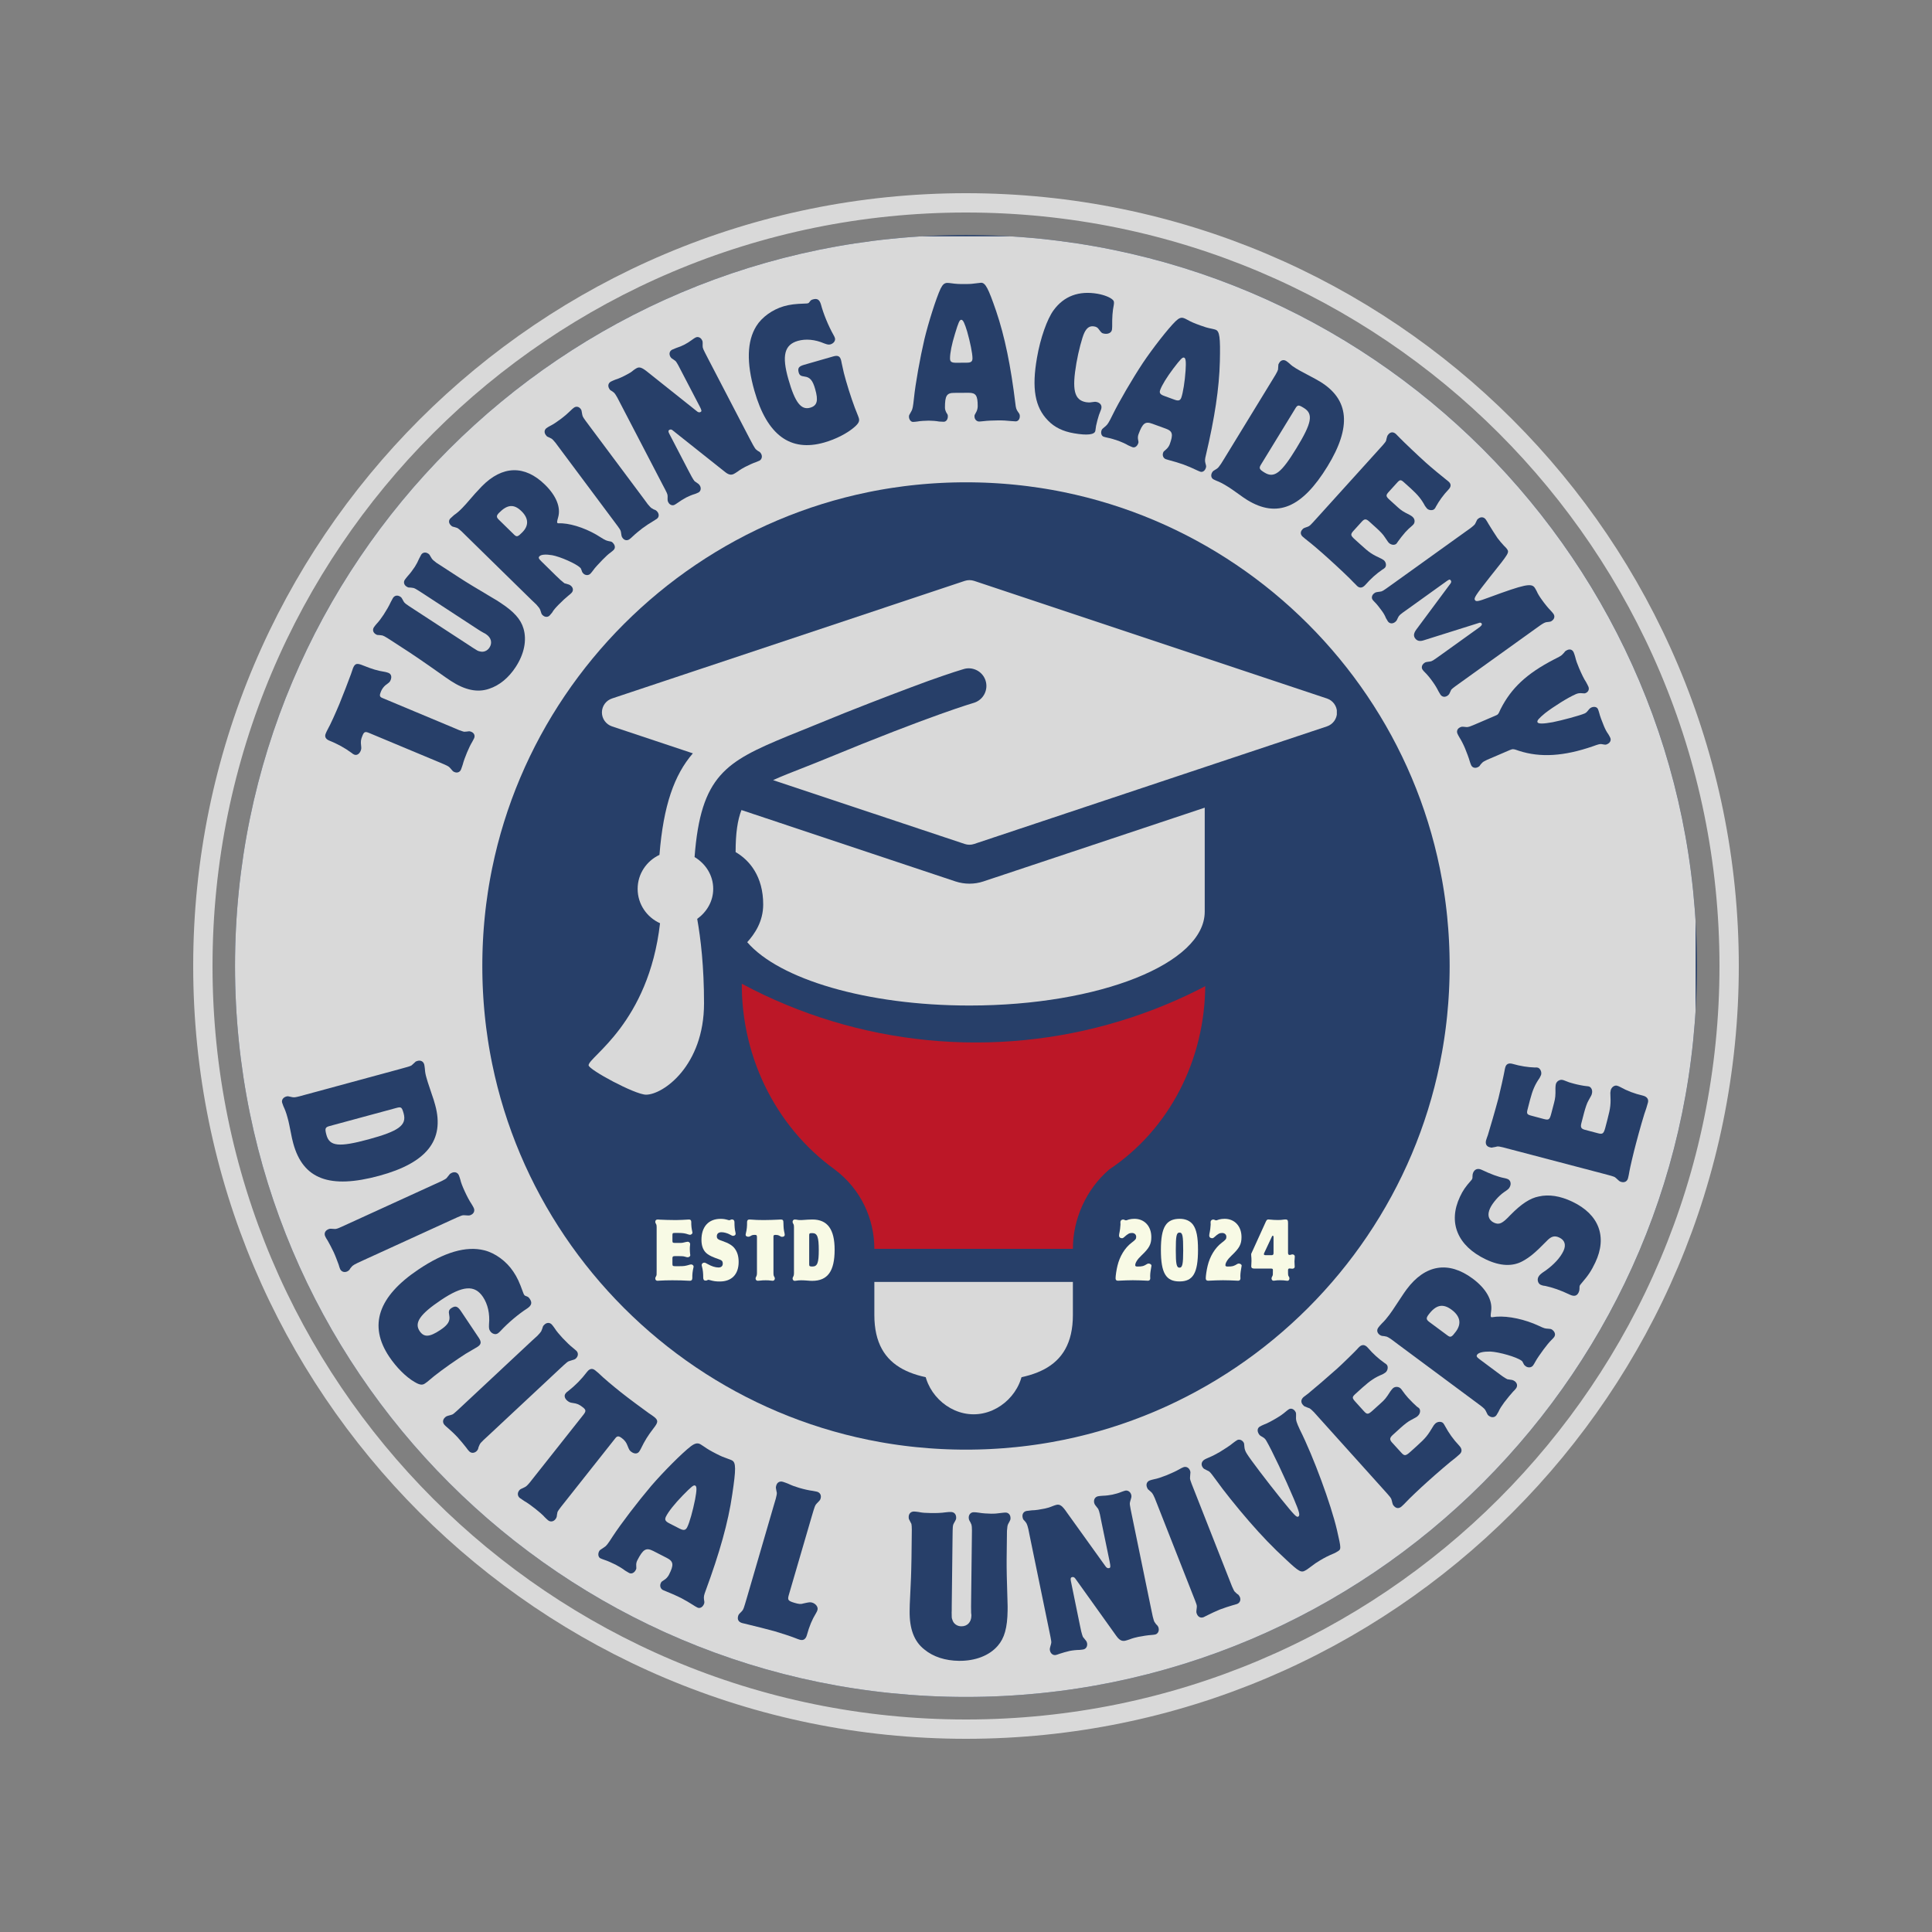 <?xml version="1.0" encoding="UTF-8" standalone="no"?>
<svg
   xmlns:dc="http://purl.org/dc/elements/1.1/"
   xmlns:cc="http://creativecommons.org/ns#"
   xmlns:rdf="http://www.w3.org/1999/02/22-rdf-syntax-ns#"
   xmlns:svg="http://www.w3.org/2000/svg"
   xmlns="http://www.w3.org/2000/svg"
   xmlns:sodipodi="http://sodipodi.sourceforge.net/DTD/sodipodi-0.dtd"
   xmlns:inkscape="http://www.inkscape.org/namespaces/inkscape"
   width="500"
   zoomAndPan="magnify"
   viewBox="0 0 375 375"
   height="500"
   preserveAspectRatio="xMidYMid meet"
   version="1.0"
   id="svg374"
   sodipodi:docname="turing-logo.svg"
   inkscape:version="0.92.4 (5da689c313, 2019-01-14)">
  <rect x="0" y="0" width="375" height="375" fill="#808080" stroke="none"/>
  <sodipodi:namedview
     pagecolor="#ffffff"
     bordercolor="#666666"
     borderopacity="1"
     objecttolerance="10"
     gridtolerance="10"
     guidetolerance="10"
     inkscape:pageopacity="0"
     inkscape:pageshadow="2"
     inkscape:window-width="1920"
     inkscape:window-height="1009"
     id="namedview376"
     showgrid="false"
     inkscape:zoom="0.472"
     inkscape:cx="-144.27966"
     inkscape:cy="200.00001"
     inkscape:window-x="-8"
     inkscape:window-y="-8"
     inkscape:window-maximized="1"
     inkscape:current-layer="g292" />
  <defs
     id="defs34">
    <g
       id="g2" />
    <clipPath
       id="8d6e2669b1">
      <path
         d="M 37.5 37.5 L 337.5 37.5 L 337.5 337.5 L 37.5 337.5 Z M 37.5 37.5 "
         id="path4"
         clip-rule="nonzero" />
    </clipPath>
    <clipPath
       id="711a894908">
      <path
         d="M 187.5 37.5 C 104.656 37.5 37.5 104.656 37.5 187.5 C 37.5 270.344 104.656 337.5 187.5 337.5 C 270.344 337.5 337.5 270.344 337.5 187.5 C 337.5 104.656 270.344 37.5 187.5 37.5 Z M 187.5 37.5 "
         id="path7"
         clip-rule="nonzero" />
    </clipPath>
    <clipPath
       id="16de8b61b8">
      <path
         d="M 45.617 45.613 L 329.383 45.613 L 329.383 329.375 L 45.617 329.375 Z M 45.617 45.613 "
         id="path10"
         clip-rule="nonzero" />
    </clipPath>
    <clipPath
       id="cb9158e0c3">
      <path
         d="M 45.617 187.496 C 45.617 265.855 109.141 329.375 187.5 329.375 C 265.859 329.375 329.383 265.855 329.383 187.496 C 329.383 109.137 265.859 45.613 187.5 45.613 C 109.141 45.613 45.617 109.137 45.617 187.496 Z M 45.617 187.496 "
         id="path13"
         clip-rule="nonzero" />
    </clipPath>
    <clipPath
       id="d3d708678b">
      <path
         d="M 45.617 45.875 L 329.117 45.875 L 329.117 329.375 L 45.617 329.375 Z M 45.617 45.875 "
         id="path16"
         clip-rule="nonzero" />
    </clipPath>
    <clipPath
       id="0f9ecd33b4">
      <path
         d="M 45.617 187.496 C 45.617 265.855 109.141 329.375 187.496 329.375 C 265.855 329.375 329.375 265.855 329.375 187.496 C 329.375 109.141 265.855 45.617 187.496 45.617 C 109.141 45.617 45.617 109.141 45.617 187.496 Z M 45.617 187.496 "
         id="path19"
         clip-rule="nonzero" />
    </clipPath>
    <clipPath
       id="35a5efe395">
      <path
         d="M 143.375 171.719 L 234 171.719 L 234 243 L 143.375 243 Z M 143.375 171.719 "
         id="path22"
         clip-rule="nonzero" />
    </clipPath>
    <clipPath
       id="b2bc4bd318">
      <path
         d="M 138.258 149.09 L 244.008 149.09 L 244.008 202.34 L 138.258 202.34 Z M 138.258 149.09 "
         id="path25"
         clip-rule="nonzero" />
    </clipPath>
    <clipPath
       id="2743637dd1">
      <path
         d="M 114 112.129 L 259.477 112.129 L 259.477 212.629 L 114 212.629 Z M 114 112.129 "
         id="path28"
         clip-rule="nonzero" />
    </clipPath>
    <clipPath
       id="2bc3b5cd1e">
      <path
         d="M 179 261 L 199 261 L 199 274.871 L 179 274.871 Z M 179 261 "
         id="path31"
         clip-rule="nonzero" />
    </clipPath>
  </defs>
  <g
     clip-path="url(#8d6e2669b1)"
     id="g40">
    <g
       clip-path="url(#711a894908)"
       id="g38">
      <path
         transform="matrix(0.75, 0, 0, 0.75, 37.5, 37.5)"
         d="M 200 0 C 89.542 0 -0 89.542 -0 200 C -0 310.458 89.542 400 200 400 C 310.458 400 400 310.458 400 200 C 400 89.542 310.458 0 200 0 Z M 200 0 "
         stroke-miterlimit="4"
         id="path36"
         stroke-opacity="1"
         stroke-linejoin="miter"
         stroke-linecap="butt"
         stroke-width="10"
         stroke="#d9d9d9"
         fill="none" />
    </g>
  </g>
  <g
     clip-path="url(#16de8b61b8)"
     id="g46">
    <g
       clip-path="url(#cb9158e0c3)"
       id="g44">
      <path
         d="M 45.617 329.375 L 45.617 45.613 L 329.383 45.613 L 329.383 329.375 Z M 45.617 329.375 "
         id="path42"
         fill-rule="nonzero"
         fill-opacity="1"
         fill="#273f69" />
    </g>
  </g>
  <g
     clip-path="url(#d3d708678b)"
     id="g52">
    <g
       clip-path="url(#0f9ecd33b4)"
       id="g50">
      <path
         transform="matrix(0, -0.75, 0.75, 0, 45.619, 329.376)"
         d="M 189.174 -0.002 C 84.695 -0.002 0.002 84.696 0.002 189.17 C 0.002 293.649 84.695 378.342 189.174 378.342 C 293.648 378.342 378.346 293.649 378.346 189.17 C 378.346 84.696 293.648 -0.002 189.174 -0.002 Z M 189.174 -0.002 "
         stroke-miterlimit="4"
         id="path48"
         stroke-opacity="1"
         stroke-linejoin="miter"
         stroke-linecap="butt"
         stroke-width="128"
         stroke="#d9d9d9"
         fill="none" />
    </g>
  </g>
  <g
     id="g60"
     fill-opacity="1"
     fill="#273f69">
    <g
       transform="translate(54.511, 212.148)"
       id="g58">
      <g
         id="g56">
        <path
           d="M 4.953 0.281 L 3.578 0.656 C 2.828 0.844 2.578 0.875 2.234 0.812 C 1.359 0.609 1.359 0.609 1.047 0.688 C 0.469 0.844 0.109 1.344 0.25 1.875 C 0.297 2 0.391 2.281 0.5 2.578 C 0.766 3.109 1.062 3.891 1.281 4.719 C 1.422 5.25 1.562 5.734 1.641 6.203 C 2.219 9.094 2.219 9.094 2.406 9.766 C 4.297 16.734 9.469 18.688 19.125 16.062 C 28.312 13.562 31.812 9.156 29.969 2.375 C 29.781 1.641 29.547 0.938 29.312 0.281 C 28.438 -2.328 28.438 -2.328 28.25 -3.016 C 28.062 -3.688 28 -4.031 27.953 -4.719 C 27.922 -5.031 27.875 -5.344 27.828 -5.547 C 27.656 -6.141 27.141 -6.391 26.547 -6.234 C 26.312 -6.172 26.125 -6.094 26.062 -5.984 L 25.375 -5.359 C 25.109 -5.203 24.891 -5.156 24.312 -4.984 L 22.922 -4.594 Z M 22.359 2.922 C 23.375 2.641 23.484 2.719 23.844 4 C 24.453 6.266 22.891 7.406 17.016 9 C 11.297 10.547 9.453 10.375 8.844 8.125 C 8.516 6.906 8.594 6.656 9.438 6.422 Z M 22.359 2.922 "
           id="path54" />
      </g>
    </g>
  </g>
  <g
     id="g68"
     fill-opacity="1"
     fill="#273f69">
    <g
       transform="translate(62.517, 238.117)"
       id="g66">
      <g
         id="g64">
        <path
           d="M 4.953 -0.531 C 2.844 0.438 2.844 0.438 2.391 0.422 C 1.469 0.359 1.469 0.359 1.141 0.516 C 0.594 0.766 0.344 1.297 0.609 1.859 C 0.688 2.062 0.859 2.344 1.078 2.672 C 1.359 3.172 1.953 4.266 2.25 4.922 C 2.578 5.625 3.016 6.812 3.219 7.359 C 3.312 7.703 3.422 8.016 3.5 8.203 C 3.75 8.734 4.328 8.922 4.875 8.672 C 5.078 8.578 5.203 8.469 5.328 8.328 C 5.438 8.078 5.656 7.859 5.891 7.594 C 6.094 7.422 6.281 7.328 6.859 7.031 L 8.141 6.438 L 25.062 -1.297 C 27.125 -2.234 27.188 -2.266 27.672 -2.234 C 28.609 -2.172 28.609 -2.172 28.906 -2.312 C 29.469 -2.562 29.688 -3.125 29.438 -3.656 C 29.359 -3.844 29.188 -4.125 29 -4.438 C 28.609 -5.016 28.156 -5.859 27.688 -6.875 C 27.266 -7.797 26.969 -8.531 26.812 -9.219 C 26.719 -9.516 26.625 -9.828 26.531 -10.031 C 26.281 -10.562 25.734 -10.719 25.172 -10.469 C 24.953 -10.359 24.797 -10.266 24.734 -10.156 C 24.562 -9.922 24.375 -9.688 24.156 -9.438 C 23.922 -9.234 23.719 -9.141 23.172 -8.859 L 21.875 -8.266 Z M 4.953 -0.531 "
           id="path62" />
      </g>
    </g>
  </g>
  <g
     id="g76"
     fill-opacity="1"
     fill="#273f69">
    <g
       transform="translate(69.636, 253.453)"
       id="g74">
      <g
         id="g72">
        <path
           d="M 19.828 1.031 C 19.188 0.078 18.75 -0.062 17.969 0.453 C 17.484 0.781 17.406 1.094 17.562 1.844 C 17.781 2.953 17.328 3.703 15.797 4.719 C 13.734 6.094 12.656 6.156 11.812 4.906 C 10.734 3.297 11.875 1.625 16 -1.141 C 20.188 -3.938 22.5 -4.109 24.109 -1.719 C 25.047 -0.297 25.469 1.531 25.281 3.594 C 25.25 4.328 25.281 4.578 25.5 4.906 C 25.875 5.469 26.547 5.656 26.984 5.359 C 27.141 5.25 27.328 5.094 27.5 4.906 C 29 3.281 31.062 1.562 32.672 0.531 C 33.531 -0.047 33.703 -0.578 33.203 -1.328 C 33.016 -1.594 32.891 -1.734 32.609 -1.828 C 32.281 -1.938 32.203 -1.984 32.109 -2.125 C 32.031 -2.25 31.953 -2.406 31.906 -2.562 C 31.172 -4.609 30.75 -5.516 29.984 -6.656 C 28.641 -8.656 26.5 -10.234 24.375 -10.766 C 20.844 -11.656 16.594 -10.406 11.609 -7.062 C 3.75 -1.797 1.859 3.828 5.906 9.875 C 7.281 11.938 9.172 13.844 10.875 14.812 C 11.797 15.359 12.328 15.438 12.828 15.094 C 13.016 14.984 13.281 14.766 13.516 14.578 C 14.766 13.469 17.031 11.797 19.359 10.234 C 20.562 9.422 20.797 9.266 22.594 8.234 C 22.812 8.125 23 8 23.109 7.922 C 23.766 7.484 23.828 7.016 23.312 6.234 Z M 19.828 1.031 "
           id="path70" />
      </g>
    </g>
  </g>
  <g
     id="g84"
     fill-opacity="1"
     fill="#273f69">
    <g
       transform="translate(85.118, 275.009)"
       id="g82">
      <g
         id="g80">
        <path
           d="M 4.531 -2.062 C 2.844 -0.484 2.844 -0.484 2.391 -0.359 C 1.516 -0.125 1.516 -0.125 1.25 0.125 C 0.797 0.531 0.75 1.125 1.172 1.578 C 1.312 1.734 1.547 1.938 1.859 2.203 C 2.297 2.578 3.203 3.422 3.688 3.953 C 4.219 4.531 5.016 5.5 5.375 5.969 C 5.578 6.266 5.797 6.531 5.938 6.672 C 6.328 7.094 6.922 7.078 7.375 6.672 C 7.531 6.516 7.625 6.375 7.688 6.219 C 7.719 5.953 7.859 5.656 8 5.344 C 8.125 5.109 8.266 4.969 8.734 4.5 L 9.766 3.547 L 23.359 -9.156 C 25.016 -10.703 25.078 -10.75 25.531 -10.875 C 26.453 -11.141 26.453 -11.141 26.688 -11.359 C 27.125 -11.781 27.172 -12.375 26.781 -12.797 C 26.641 -12.938 26.375 -13.141 26.109 -13.375 C 25.562 -13.797 24.844 -14.484 24.078 -15.297 C 23.406 -16.031 22.891 -16.625 22.516 -17.234 C 22.328 -17.484 22.141 -17.766 21.984 -17.922 C 21.594 -18.344 21 -18.328 20.562 -17.906 C 20.375 -17.734 20.266 -17.594 20.25 -17.469 C 20.156 -17.172 20.062 -16.906 19.922 -16.594 C 19.766 -16.344 19.609 -16.188 19.188 -15.734 L 18.125 -14.766 Z M 4.531 -2.062 "
           id="path78" />
      </g>
    </g>
  </g>
  <g
     id="g92"
     fill-opacity="1"
     fill="#273f69">
    <g
       transform="translate(96.701, 287.156)"
       id="g90">
      <g
         id="g88">
        <path
           d="M 22.75 -8.016 C 23.109 -8.469 23.422 -8.484 24.094 -7.938 C 24.547 -7.594 24.875 -7.141 25.062 -6.641 C 25.453 -5.672 25.469 -5.656 25.812 -5.375 C 26.391 -4.938 26.984 -4.922 27.344 -5.375 C 27.438 -5.5 27.547 -5.688 27.672 -5.922 C 28.453 -7.531 29 -8.422 30.172 -9.953 C 31.062 -11.078 31.094 -11.469 30.281 -12.125 C 30.062 -12.297 29.641 -12.594 29.188 -12.891 C 28.078 -13.688 25.406 -15.656 23.891 -16.859 C 22.281 -18.141 20.422 -19.688 19.484 -20.625 C 19.234 -20.844 19 -21.047 18.828 -21.172 C 18.281 -21.609 17.766 -21.531 17.266 -20.906 C 16.156 -19.438 14.969 -18.234 13.531 -17.109 C 13.328 -16.984 13.188 -16.844 13.078 -16.688 C 12.734 -16.266 12.906 -15.672 13.469 -15.234 C 13.812 -14.969 14 -14.906 14.453 -14.844 C 15.312 -14.734 15.734 -14.547 16.406 -14.016 C 17.062 -13.516 17.078 -13.234 16.531 -12.547 L 6.984 -0.484 L 6.094 0.641 C 5.594 1.219 5.422 1.375 5.125 1.516 C 4.266 1.906 4.266 1.906 4.062 2.156 C 3.688 2.641 3.734 3.234 4.203 3.609 C 4.438 3.781 4.75 3.984 5.078 4.203 C 5.719 4.562 6.516 5.156 7.234 5.719 C 7.922 6.266 8.656 6.891 9.047 7.344 C 9.328 7.609 9.516 7.812 9.688 7.938 C 10.141 8.297 10.734 8.203 11.109 7.719 C 11.25 7.547 11.312 7.406 11.359 7.234 C 11.406 6.812 11.422 6.781 11.516 6.297 C 11.625 6.078 11.75 5.922 12.125 5.406 L 13.016 4.281 Z M 22.75 -8.016 "
           id="path86" />
      </g>
    </g>
  </g>
  <g
     id="g100"
     fill-opacity="1"
     fill="#273f69">
    <g
       transform="translate(116.12, 301.979)"
       id="g98">
      <g
         id="g96">
        <path
           d="M 13.328 0.422 C 14.625 1.094 14.703 1.766 13.719 3.688 C 13.516 4.078 13.156 4.484 12.797 4.688 C 12.281 5.016 12.281 5.016 12.156 5.266 C 11.891 5.781 12.062 6.391 12.547 6.641 C 12.734 6.734 13.078 6.875 13.438 7.016 C 13.984 7.219 15.266 7.781 16.062 8.188 C 16.844 8.594 17.828 9.172 18.375 9.531 C 18.719 9.75 19.016 9.938 19.219 10.031 C 19.656 10.266 20.172 10.047 20.453 9.5 C 20.609 9.203 20.641 9.062 20.531 8.531 C 20.453 7.922 20.516 7.656 20.844 6.781 C 23.531 -0.516 25.234 -6.484 26.016 -11.953 C 26.75 -16.875 26.75 -18.125 25.938 -18.531 C 25.797 -18.609 25.531 -18.703 25.266 -18.797 C 24.25 -19.156 23.906 -19.297 22.953 -19.781 C 21.828 -20.359 21.266 -20.672 20.406 -21.281 C 20.188 -21.422 19.969 -21.578 19.797 -21.672 C 19.234 -21.953 18.75 -21.828 17.984 -21.266 C 16.297 -19.984 12.531 -16.188 10.266 -13.547 C 7.734 -10.562 4.438 -6.266 2.797 -3.75 C 1.844 -2.25 1.531 -1.875 1.172 -1.672 C 0.281 -1.094 0.281 -1.094 0.156 -0.844 C -0.109 -0.328 0.016 0.281 0.406 0.484 C 0.562 0.562 0.891 0.688 1.344 0.844 C 1.641 0.922 2.859 1.453 3.391 1.734 C 3.938 2.016 4.719 2.484 5.219 2.875 C 5.562 3.062 5.812 3.25 6.016 3.344 C 6.453 3.562 6.984 3.328 7.281 2.75 C 7.422 2.484 7.406 2.422 7.375 1.938 C 7.344 1.578 7.406 1.234 7.578 0.891 C 8.703 -1.297 9.281 -1.641 10.672 -0.938 Z M 13.859 -6.266 C 12.984 -6.703 12.844 -7.016 13.156 -7.641 C 13.641 -8.594 14.781 -10.047 16.375 -11.688 C 18.109 -13.453 18.516 -13.797 18.828 -13.625 C 19.156 -13.469 19.125 -12.703 18.797 -10.938 C 18.359 -8.734 17.719 -6.438 17.266 -5.547 C 16.953 -4.922 16.547 -4.891 15.781 -5.281 Z M 13.859 -6.266 "
           id="path94" />
      </g>
    </g>
  </g>
  <g
     id="g108"
     fill-opacity="1"
     fill="#273f69">
    <g
       transform="translate(142.127, 314.216)"
       id="g106">
      <g
         id="g104">
        <path
           d="M 2.844 -4.094 C 2.188 -1.875 2.188 -1.844 1.859 -1.469 C 1.234 -0.844 1.234 -0.844 1.141 -0.531 C 0.953 0.125 1.219 0.609 1.906 0.812 C 2.188 0.891 2.641 0.984 3.125 1.109 C 3.75 1.25 7.609 2.219 8.328 2.438 C 9.469 2.766 11.531 3.453 12.109 3.688 C 12.562 3.875 12.922 4 13.141 4.062 C 13.797 4.25 14.266 3.938 14.484 3.172 C 14.969 1.406 15.484 0.172 16.266 -1.109 C 16.406 -1.328 16.5 -1.562 16.547 -1.734 C 16.703 -2.281 16.234 -2.938 15.5 -3.156 C 15.125 -3.266 14.859 -3.219 13.875 -3 C 13.297 -2.812 12.938 -2.859 12.078 -3.109 C 10.844 -3.484 10.703 -3.656 10.969 -4.594 L 15.406 -19.797 C 16.047 -21.969 16.078 -22.047 16.406 -22.391 C 17.062 -23.062 17.062 -23.062 17.156 -23.375 C 17.328 -23.969 17.062 -24.5 16.469 -24.672 C 16.312 -24.719 15.969 -24.766 15.609 -24.844 C 14.953 -24.922 14.016 -25.125 13 -25.422 C 12.156 -25.672 11.641 -25.859 10.844 -26.234 C 10.438 -26.391 10.109 -26.516 9.844 -26.594 C 9.219 -26.781 8.719 -26.484 8.547 -25.891 C 8.469 -25.656 8.453 -25.469 8.484 -25.344 C 8.562 -24.953 8.594 -24.672 8.656 -24.453 C 8.656 -24.125 8.594 -23.922 8.453 -23.328 L 8.047 -21.953 Z M 2.844 -4.094 "
           id="path102" />
      </g>
    </g>
  </g>
  <g
     id="g114"
     fill-opacity="1"
     fill="#273f69">
    <g
       transform="translate(162.598, 319.546)"
       id="g112">
      <g
         id="g110" />
    </g>
  </g>
  <g
     id="g122"
     fill-opacity="1"
     fill="#273f69">
    <g
       transform="translate(175.232, 321.665)"
       id="g120">
      <g
         id="g118">
        <path
           d="M 1.688 -19.25 C 1.672 -18.312 1.625 -15.781 1.531 -14.094 C 1.328 -9.781 1.328 -9.781 1.328 -8.984 C 1.281 -5.531 2.188 -3.062 4.188 -1.5 C 5.906 -0.078 8.25 0.672 10.906 0.703 C 14.078 0.734 16.781 -0.312 18.422 -2.203 C 19.734 -3.703 20.297 -5.703 20.344 -9.094 C 20.344 -9.703 20.359 -10.203 20.328 -10.609 C 20.188 -15.109 20.141 -17.078 20.156 -19.031 L 20.203 -23.094 L 20.219 -24.531 C 20.281 -25.328 20.312 -25.547 20.453 -25.859 C 20.906 -26.688 20.906 -26.688 20.906 -27.016 C 20.906 -27.625 20.531 -28.062 19.953 -28.078 C 19.766 -28.078 19.438 -28.047 19.078 -28 C 18.469 -27.906 17.719 -27.844 17.141 -27.859 C 16.531 -27.859 15.375 -27.938 14.797 -28.047 C 14.406 -28.109 14.047 -28.141 13.797 -28.141 C 13.219 -28.156 12.797 -27.719 12.797 -27.109 C 12.797 -26.891 12.844 -26.672 12.906 -26.578 C 13.047 -26.359 13.188 -26.062 13.328 -25.734 C 13.406 -25.438 13.406 -25.266 13.422 -24.609 L 13.406 -23.172 L 13.25 -9.891 C 13.25 -9.453 13.25 -9.281 13.266 -8.594 C 13.312 -8.375 13.312 -8.203 13.312 -8.047 C 13.297 -6.797 12.516 -5.984 11.359 -6 C 10.531 -6 9.828 -6.516 9.625 -7.266 C 9.484 -7.625 9.484 -7.703 9.484 -8.672 L 9.5 -9.172 L 9.5 -9.828 L 9.656 -23.219 C 9.688 -25.562 9.688 -25.562 9.906 -25.984 C 10.359 -26.781 10.359 -26.781 10.359 -27.109 C 10.359 -27.75 9.969 -28.188 9.328 -28.188 C 9.109 -28.203 8.719 -28.172 8.312 -28.125 C 7.484 -28 6.562 -27.969 5.438 -27.984 C 4.438 -28 3.781 -28.031 3.062 -28.188 C 2.703 -28.234 2.375 -28.281 2.172 -28.281 C 1.547 -28.281 1.141 -27.844 1.141 -27.203 C 1.141 -26.984 1.172 -26.797 1.25 -26.703 L 1.453 -26.297 L 1.672 -25.875 C 1.734 -25.578 1.734 -25.359 1.75 -24.75 L 1.734 -23.312 Z M 1.688 -19.25 "
           id="path116" />
      </g>
    </g>
  </g>
  <g
     id="g130"
     fill-opacity="1"
     fill="#273f69">
    <g
       transform="translate(203.048, 321.389)"
       id="g128">
      <g
         id="g126">
        <path
           d="M 16.656 -27.234 C 16.203 -29.422 16.188 -29.531 16.328 -30 C 16.594 -30.875 16.594 -30.875 16.531 -31.219 C 16.406 -31.781 15.906 -32.156 15.391 -32.062 C 15.203 -32.016 14.906 -31.922 14.625 -31.812 C 14.125 -31.594 13.375 -31.391 12.859 -31.281 C 12.328 -31.172 11.625 -31.078 10.953 -31.062 C 10.641 -31.047 10.281 -31 10.094 -30.969 C 9.5 -30.844 9.203 -30.328 9.328 -29.703 C 9.375 -29.531 9.438 -29.359 9.547 -29.234 L 10.109 -28.516 C 10.25 -28.234 10.297 -28.031 10.453 -27.422 L 10.734 -26.016 L 12.359 -18.156 C 12.531 -17.281 12.516 -17.078 12.203 -17.016 C 11.906 -16.953 11.688 -17.109 11.438 -17.5 L 4.047 -27.797 C 3.172 -29.094 2.688 -29.438 2.062 -29.312 C 1.844 -29.266 1.609 -29.188 1.328 -29.078 C 0.688 -28.812 0.406 -28.719 -0.25 -28.578 C -1.172 -28.391 -1.984 -28.25 -2.797 -28.234 C -3.172 -28.203 -3.547 -28.156 -3.812 -28.109 C -4.406 -27.984 -4.688 -27.469 -4.562 -26.875 C -4.516 -26.641 -4.453 -26.453 -4.344 -26.375 C -4.141 -26.156 -3.922 -25.922 -3.781 -25.656 C -3.641 -25.375 -3.594 -25.172 -3.438 -24.562 L -3.156 -23.156 L 0.594 -4.938 C 1.062 -2.672 1.062 -2.672 0.938 -2.219 C 0.688 -1.344 0.688 -1.344 0.75 -1 C 0.875 -0.438 1.344 -0.047 1.891 -0.156 C 2.047 -0.188 2.328 -0.281 2.609 -0.391 C 3.078 -0.547 3.984 -0.812 4.547 -0.938 C 5.141 -1.062 5.969 -1.141 6.484 -1.141 C 6.812 -1.172 7.109 -1.203 7.234 -1.234 C 7.781 -1.344 8.062 -1.891 7.953 -2.453 C 7.906 -2.672 7.844 -2.812 7.734 -2.938 L 7.141 -3.672 C 7.016 -3.953 6.984 -4.156 6.812 -4.75 L 6.516 -6.156 L 4.812 -14.484 C 4.703 -15 4.766 -15.219 5.078 -15.281 C 5.297 -15.328 5.547 -15.219 5.719 -14.922 L 13.594 -3.906 C 14.188 -3.062 14.672 -2.797 15.344 -2.922 C 15.562 -2.969 15.828 -3.062 16.172 -3.172 C 16.797 -3.422 17.422 -3.578 17.953 -3.688 C 18.516 -3.812 19.938 -4.016 20.344 -4.031 C 20.656 -4.062 20.953 -4.078 21.141 -4.125 C 21.656 -4.219 21.969 -4.781 21.844 -5.344 C 21.812 -5.562 21.719 -5.703 21.625 -5.844 C 21.453 -5.984 21.234 -6.25 21.031 -6.578 C 20.906 -6.812 20.859 -7.047 20.703 -7.609 L 20.406 -9.016 Z M 16.656 -27.234 "
           id="path124" />
      </g>
    </g>
  </g>
  <g
     id="g138"
     fill-opacity="1"
     fill="#273f69">
    <g
       transform="translate(231.743, 314.393)"
       id="g136">
      <g
         id="g134">
        <path
           d="M -0.266 -4.969 C 0.594 -2.812 0.594 -2.812 0.547 -2.344 C 0.438 -1.453 0.438 -1.453 0.578 -1.109 C 0.797 -0.547 1.312 -0.281 1.875 -0.5 C 2.078 -0.594 2.375 -0.734 2.719 -0.922 C 3.25 -1.188 4.359 -1.719 5.031 -1.984 C 5.75 -2.266 6.969 -2.656 7.516 -2.812 C 7.875 -2.906 8.188 -3 8.375 -3.062 C 8.922 -3.281 9.141 -3.828 8.922 -4.391 C 8.828 -4.594 8.719 -4.75 8.609 -4.875 C 8.359 -5 8.156 -5.234 7.891 -5.484 C 7.734 -5.688 7.672 -5.875 7.391 -6.469 L 6.875 -7.781 L 0.062 -25.094 C -0.781 -27.203 -0.797 -27.281 -0.75 -27.75 C -0.656 -28.672 -0.656 -28.672 -0.766 -28.969 C -1 -29.547 -1.531 -29.812 -2.078 -29.594 C -2.266 -29.531 -2.547 -29.375 -2.875 -29.188 C -3.484 -28.844 -4.344 -28.438 -5.391 -28.016 C -6.328 -27.656 -7.078 -27.391 -7.766 -27.266 C -8.078 -27.203 -8.391 -27.109 -8.594 -27.031 C -9.141 -26.812 -9.344 -26.266 -9.109 -25.688 C -9.031 -25.469 -8.922 -25.297 -8.828 -25.25 C -8.594 -25.047 -8.375 -24.859 -8.141 -24.625 C -7.953 -24.375 -7.859 -24.172 -7.609 -23.625 L -7.078 -22.281 Z M -0.266 -4.969 "
           id="path132" />
      </g>
    </g>
  </g>
  <g
     id="g146"
     fill-opacity="1"
     fill="#273f69">
    <g
       transform="translate(247.451, 308.103)"
       id="g144">
      <g
         id="g142">
        <path
           d="M -12.781 -22.516 C -12.484 -22.297 -12.109 -21.781 -11.125 -20.438 C -10.219 -19.125 -7.266 -15.406 -4.969 -12.781 C -2.562 -10.016 -0.438 -7.781 2.219 -5.344 C 4.703 -3.016 5.109 -2.797 5.953 -3.297 C 6.172 -3.422 6.422 -3.578 6.609 -3.734 C 8.016 -4.781 8.016 -4.781 8.75 -5.219 C 9.672 -5.766 10.281 -6.094 11.484 -6.594 C 11.719 -6.688 11.938 -6.828 12.094 -6.922 C 12.906 -7.391 12.906 -7.391 12.047 -11.156 C 10.875 -16.156 7.5 -25.328 4.859 -30.594 C 4.234 -31.938 4.062 -32.422 4.109 -33.047 C 4.125 -33.859 4.125 -33.859 3.969 -34.125 C 3.672 -34.625 3.141 -34.812 2.734 -34.578 C 2.594 -34.484 2.344 -34.312 2.094 -34.094 C 1.656 -33.703 1.016 -33.25 0.266 -32.812 C -0.516 -32.344 -1.531 -31.797 -2.125 -31.594 C -2.438 -31.453 -2.734 -31.328 -2.922 -31.203 C -3.391 -30.922 -3.469 -30.375 -3.141 -29.812 C -2.984 -29.562 -2.906 -29.453 -2.453 -29.219 C -2.078 -29 -1.891 -28.844 -1.688 -28.5 C -0.641 -26.75 2.062 -21.016 3.703 -17.125 C 4.781 -14.578 4.922 -13.969 4.547 -13.734 C 4.219 -13.547 3.891 -13.859 1.219 -17.156 C -1.531 -20.578 -4.844 -24.938 -5.469 -25.984 C -5.75 -26.453 -5.891 -26.828 -5.922 -27.359 C -5.953 -27.859 -5.969 -27.969 -6.078 -28.141 C -6.359 -28.609 -6.938 -28.812 -7.344 -28.562 C -7.562 -28.438 -7.828 -28.234 -8.141 -28 C -8.578 -27.609 -9.844 -26.781 -10.703 -26.266 C -11.453 -25.828 -12.156 -25.469 -12.875 -25.172 C -13.234 -25.016 -13.484 -24.906 -13.609 -24.828 C -14.203 -24.484 -14.375 -23.906 -14.062 -23.375 C -13.938 -23.156 -13.812 -23.031 -13.703 -22.984 L -13.281 -22.766 Z M -12.781 -22.516 "
           id="path140" />
      </g>
    </g>
  </g>
  <g
     id="g154"
     fill-opacity="1"
     fill="#273f69">
    <g
       transform="translate(270.436, 293.577)"
       id="g152">
      <g
         id="g150">
        <path
           d="M -1.984 -4.562 C -0.438 -2.844 -0.438 -2.844 -0.312 -2.391 C -0.094 -1.5 -0.094 -1.5 0.156 -1.234 C 0.578 -0.766 1.125 -0.734 1.609 -1.172 C 1.875 -1.406 2.188 -1.703 2.562 -2.109 C 3.062 -2.656 5.125 -4.625 6.609 -5.953 C 8.391 -7.562 11.203 -9.984 12.031 -10.578 L 12.875 -11.312 C 13.375 -11.766 13.375 -12.328 12.844 -12.922 C 11.609 -14.234 10.781 -15.422 10.062 -16.75 C 9.938 -16.984 9.797 -17.219 9.688 -17.344 C 9.344 -17.703 8.625 -17.688 8.172 -17.281 C 8.062 -17.188 7.953 -17.031 7.844 -16.906 C 6.641 -14.891 6.328 -14.5 4.516 -12.859 L 3.281 -11.75 C 2.391 -10.953 2.141 -10.953 1.531 -11.641 L -0.25 -13.594 C -0.766 -14.172 -0.703 -14.516 -0.062 -15.094 L 1.453 -16.469 C 2.172 -17.109 2.906 -17.688 3.391 -17.922 C 4.531 -18.531 4.531 -18.531 4.75 -18.734 C 5.219 -19.156 5.359 -19.844 5 -20.25 C 4.922 -20.328 4.766 -20.422 4.594 -20.547 C 4.203 -20.875 3.406 -21.672 2.875 -22.25 C 2.438 -22.734 2.047 -23.25 1.797 -23.609 C 1.688 -23.797 1.531 -23.953 1.469 -24.031 C 1.094 -24.453 0.375 -24.516 -0.078 -24.109 C -0.219 -23.984 -0.391 -23.75 -0.578 -23.5 C -1.375 -22.234 -1.688 -21.875 -2.391 -21.25 L -3.984 -19.812 C -4.891 -19 -5.078 -18.969 -5.75 -19.719 L -7.375 -21.516 C -8.047 -22.266 -8.016 -22.422 -7.266 -23.094 L -5.953 -24.281 C -4.484 -25.594 -3.516 -26.25 -2.109 -26.812 C -1.844 -26.969 -1.594 -27.109 -1.484 -27.203 C -1.047 -27.594 -0.953 -28.328 -1.266 -28.688 C -1.359 -28.781 -1.531 -28.938 -1.734 -29.047 C -2.828 -29.828 -3.906 -30.766 -4.984 -32.031 C -5.5 -32.594 -6.031 -32.641 -6.531 -32.203 C -6.656 -32.094 -6.844 -31.906 -7.031 -31.688 C -7.438 -31.234 -10.062 -28.672 -10.906 -27.922 C -12.453 -26.531 -15.766 -23.688 -16.516 -23.094 C -16.875 -22.828 -17.234 -22.562 -17.422 -22.406 C -17.953 -21.922 -17.969 -21.359 -17.531 -20.875 C -17.359 -20.688 -17.219 -20.562 -17.094 -20.562 C -16.781 -20.406 -16.5 -20.312 -16.234 -20.219 C -15.969 -20.047 -15.859 -19.922 -15.391 -19.469 L -14.453 -18.422 Z M -1.984 -4.562 "
           id="path148" />
      </g>
    </g>
  </g>
  <g
     id="g162"
     fill-opacity="1"
     fill="#273f69">
    <g
       transform="translate(289.111, 276.07)"
       id="g160">
      <g
         id="g158">
        <path
           d="M -2.859 -4.078 L -1.703 -3.219 C -1.094 -2.75 -0.906 -2.562 -0.75 -2.266 C -0.359 -1.438 -0.359 -1.438 -0.109 -1.25 C 0.391 -0.875 1 -0.906 1.344 -1.375 C 1.453 -1.531 1.594 -1.781 1.734 -2.031 C 2 -2.641 2.344 -3.156 2.844 -3.844 C 3.453 -4.656 4.172 -5.5 4.562 -5.938 C 4.828 -6.188 5.047 -6.438 5.156 -6.594 C 5.484 -7.047 5.391 -7.609 4.891 -7.984 C 4.719 -8.109 4.547 -8.172 4.391 -8.219 C 3.953 -8.297 3.781 -8.312 3.469 -8.359 C 3.234 -8.469 3.062 -8.578 2.531 -8.922 L 1.375 -9.781 L -1.875 -12.203 C -2.516 -12.672 -2.594 -12.859 -2.375 -13.156 C -2.078 -13.547 -1.188 -13.75 0.156 -13.734 C 1.844 -13.656 5.25 -12.688 6.203 -11.969 C 6.375 -11.844 6.375 -11.844 6.625 -11.344 C 6.703 -11.156 6.859 -11 7.016 -10.891 C 7.5 -10.531 8.141 -10.609 8.453 -11.031 C 8.578 -11.203 8.734 -11.453 8.906 -11.781 C 9.219 -12.359 9.828 -13.234 10.516 -14.172 C 11.094 -14.938 11.547 -15.5 11.984 -15.938 C 12.234 -16.172 12.422 -16.391 12.531 -16.531 C 12.875 -16.984 12.719 -17.562 12.172 -17.969 C 11.938 -18.125 11.844 -18.141 11.328 -18.172 C 10.812 -18.188 10.578 -18.25 9.594 -18.719 C 6.891 -19.984 3.688 -20.672 1.328 -20.5 C 0.406 -20.375 0.406 -20.375 0.312 -20.438 C 0.203 -20.516 0.203 -20.734 0.312 -21.547 C 0.641 -23.688 -0.672 -25.969 -3.281 -27.906 C -7.969 -31.375 -12.5 -30.625 -16.094 -25.797 C -16.375 -25.422 -16.781 -24.828 -17.25 -24.109 C -18.984 -21.484 -18.984 -21.484 -19.422 -20.891 C -19.906 -20.25 -20.344 -19.703 -20.922 -19.156 C -21.203 -18.859 -21.438 -18.594 -21.578 -18.391 C -21.922 -17.922 -21.844 -17.375 -21.328 -16.984 C -21.141 -16.859 -20.984 -16.781 -20.828 -16.766 C -20.438 -16.75 -20.422 -16.719 -19.938 -16.625 C -19.656 -16.516 -19.5 -16.406 -18.969 -16.047 L -17.828 -15.188 Z M -11.672 -19.469 C -12.297 -19.938 -12.328 -20.219 -11.859 -20.859 C -10.406 -22.812 -9.062 -23.125 -7.344 -21.844 C -5.688 -20.609 -5.391 -19.156 -6.516 -17.625 C -7.344 -16.516 -7.547 -16.406 -8.172 -16.875 Z M -11.672 -19.469 "
           id="path156" />
      </g>
    </g>
  </g>
  <g
     id="g170"
     fill-opacity="1"
     fill="#273f69">
    <g
       transform="translate(305.263, 252.956)"
       id="g168">
      <g
         id="g166">
        <path
           d="M -21.875 -20.688 C -24.25 -15.672 -22.375 -11.125 -16.844 -8.5 C -14.078 -7.188 -11.656 -7.078 -9.656 -8.203 C -8.312 -8.953 -7.312 -9.766 -5.078 -12.047 C -4.172 -13.016 -3.516 -13.172 -2.609 -12.75 C -1.531 -12.25 -1.25 -11.312 -1.797 -10.141 C -2.438 -8.797 -3.672 -7.484 -5.281 -6.328 C -6.266 -5.688 -6.5 -5.438 -6.688 -5.047 C -6.938 -4.516 -6.719 -3.812 -6.219 -3.578 C -6.031 -3.5 -5.75 -3.391 -5.422 -3.375 C -3.891 -3.062 -2.344 -2.516 -0.547 -1.656 C 0.297 -1.266 0.828 -1.406 1.156 -2.109 C 1.266 -2.344 1.297 -2.5 1.312 -2.766 C 1.312 -3.203 1.312 -3.281 1.375 -3.438 C 1.453 -3.578 1.547 -3.688 1.641 -3.797 C 3.078 -5.469 3.594 -6.266 4.375 -7.891 C 6.75 -12.891 5.109 -17.25 -0.094 -19.719 C -2.438 -20.828 -4.609 -21.172 -6.594 -20.719 C -8.297 -20.391 -9.984 -19.266 -12.094 -17.125 C -13.672 -15.438 -14.281 -15.172 -15.297 -15.641 C -16.359 -16.156 -16.641 -17.156 -16.031 -18.453 C -15.547 -19.469 -14.406 -20.812 -13.328 -21.562 C -12.453 -22.141 -12.359 -22.266 -12.188 -22.625 C -11.906 -23.203 -12.078 -23.844 -12.562 -24.078 C -12.734 -24.156 -13.016 -24.25 -13.297 -24.297 C -14.406 -24.5 -15.922 -25.062 -17.688 -25.906 C -18.391 -26.234 -19 -26.047 -19.312 -25.375 C -19.406 -25.172 -19.453 -24.938 -19.453 -24.672 C -19.453 -24.375 -19.453 -24.266 -19.5 -24.172 C -19.547 -24.062 -19.609 -23.938 -19.688 -23.875 C -20.859 -22.547 -21.297 -21.906 -21.875 -20.688 Z M -21.875 -20.688 "
           id="path164" />
      </g>
    </g>
  </g>
  <g
     id="g178"
     fill-opacity="1"
     fill="#273f69">
    <g
       transform="translate(315.285, 230.528)"
       id="g176">
      <g
         id="g174">
        <path
           d="M -4.156 -2.734 C -1.922 -2.141 -1.922 -2.141 -1.578 -1.828 C -0.906 -1.203 -0.906 -1.203 -0.562 -1.109 C 0.047 -0.953 0.562 -1.219 0.719 -1.859 C 0.812 -2.203 0.891 -2.625 0.984 -3.172 C 1.109 -3.906 1.75 -6.672 2.266 -8.594 C 2.875 -10.922 3.891 -14.5 4.266 -15.438 L 4.578 -16.516 C 4.75 -17.156 4.406 -17.656 3.641 -17.859 C 1.891 -18.266 0.547 -18.797 -0.781 -19.531 C -1 -19.656 -1.25 -19.75 -1.422 -19.797 C -1.891 -19.922 -2.484 -19.531 -2.641 -18.938 C -2.672 -18.797 -2.703 -18.625 -2.719 -18.438 C -2.609 -16.109 -2.672 -15.609 -3.281 -13.234 L -3.703 -11.625 C -4.016 -10.484 -4.219 -10.328 -5.109 -10.562 L -7.656 -11.234 C -8.422 -11.438 -8.547 -11.75 -8.328 -12.578 L -7.812 -14.562 C -7.562 -15.484 -7.266 -16.391 -7 -16.844 C -6.359 -17.984 -6.359 -17.984 -6.297 -18.266 C -6.125 -18.891 -6.406 -19.531 -6.922 -19.656 C -7.031 -19.688 -7.219 -19.688 -7.422 -19.719 C -7.938 -19.766 -9.047 -19.984 -9.797 -20.188 C -10.438 -20.344 -11.047 -20.547 -11.453 -20.734 C -11.641 -20.828 -11.859 -20.875 -11.953 -20.906 C -12.5 -21.047 -13.141 -20.688 -13.297 -20.094 C -13.344 -19.922 -13.359 -19.641 -13.375 -19.344 C -13.344 -17.844 -13.406 -17.375 -13.641 -16.469 L -14.188 -14.375 C -14.5 -13.203 -14.656 -13.078 -15.625 -13.328 L -17.969 -13.953 C -18.938 -14.203 -19.016 -14.344 -18.75 -15.328 L -18.312 -17.031 C -17.812 -18.938 -17.344 -20.016 -16.469 -21.266 C -16.344 -21.531 -16.188 -21.781 -16.156 -21.922 C -16 -22.484 -16.344 -23.172 -16.797 -23.297 C -16.938 -23.328 -17.156 -23.359 -17.391 -23.328 C -18.703 -23.375 -20.141 -23.578 -21.75 -24.047 C -22.484 -24.234 -22.938 -23.984 -23.109 -23.359 C -23.156 -23.188 -23.219 -22.938 -23.266 -22.641 C -23.359 -22.047 -24.156 -18.453 -24.438 -17.375 C -24.969 -15.359 -26.188 -11.156 -26.484 -10.234 C -26.625 -9.828 -26.781 -9.422 -26.844 -9.188 C -27.016 -8.484 -26.75 -8 -26.125 -7.844 C -25.875 -7.766 -25.688 -7.75 -25.578 -7.812 C -25.219 -7.859 -24.938 -7.922 -24.656 -8 C -24.359 -8.016 -24.188 -7.969 -23.547 -7.828 L -22.188 -7.469 Z M -4.156 -2.734 "
           id="path172" />
      </g>
    </g>
  </g>
  <g
     id="g186"
     fill-opacity="1"
     fill="#273f69">
    <g
       transform="translate(87.281, 154.107)"
       id="g184">
      <g
         id="g182">
        <path
           d="M -13.094 -18.641 C -13.609 -18.859 -13.656 -19.125 -13.344 -19.875 C -13.141 -20.375 -12.828 -20.797 -12.438 -21.125 C -11.641 -21.703 -11.609 -21.75 -11.453 -22.125 C -11.203 -22.734 -11.359 -23.281 -11.844 -23.484 C -12 -23.562 -12.203 -23.594 -12.453 -23.672 C -14.094 -23.938 -15.031 -24.234 -16.75 -24.922 C -18 -25.438 -18.359 -25.359 -18.75 -24.453 C -18.844 -24.203 -19 -23.766 -19.156 -23.266 C -19.594 -22.062 -20.719 -19.125 -21.422 -17.422 C -22.172 -15.641 -23.094 -13.562 -23.719 -12.453 C -23.859 -12.203 -23.984 -11.906 -24.062 -11.719 C -24.312 -11.141 -24.078 -10.656 -23.406 -10.375 C -21.812 -9.734 -20.391 -8.969 -19.016 -7.953 C -18.859 -7.812 -18.688 -7.703 -18.531 -7.641 C -18.047 -7.438 -17.547 -7.734 -17.281 -8.359 C -17.125 -8.75 -17.141 -8.922 -17.188 -9.344 C -17.297 -10.188 -17.234 -10.594 -16.922 -11.328 C -16.625 -12.062 -16.406 -12.172 -15.609 -11.828 L -2.219 -6.234 L -0.969 -5.703 C -0.312 -5.406 -0.141 -5.297 0.078 -5.047 C 0.641 -4.375 0.641 -4.375 0.938 -4.25 C 1.469 -4.031 1.984 -4.219 2.203 -4.75 C 2.312 -5.016 2.406 -5.328 2.531 -5.688 C 2.703 -6.359 3.031 -7.25 3.359 -8.031 C 3.688 -8.812 4.062 -9.609 4.375 -10.109 C 4.531 -10.422 4.672 -10.641 4.75 -10.828 C 4.969 -11.344 4.734 -11.844 4.203 -12.062 C 4.016 -12.141 3.844 -12.188 3.672 -12.156 C 3.297 -12.094 3.25 -12.109 2.797 -12.078 C 2.562 -12.125 2.375 -12.203 1.828 -12.391 L 0.578 -12.922 Z M -13.094 -18.641 "
           id="path180" />
      </g>
    </g>
  </g>
  <g
     id="g194"
     fill-opacity="1"
     fill="#273f69">
    <g
       transform="translate(94.025, 137.784)"
       id="g192">
      <g
         id="g190">
        <path
           d="M -14.469 -11.109 C -13.734 -10.625 -11.75 -9.281 -10.469 -8.375 C -7.125 -6.016 -7.125 -6.016 -6.5 -5.609 C -3.766 -3.828 -1.328 -3.312 0.922 -4.094 C 2.922 -4.75 4.703 -6.219 6.078 -8.328 C 7.719 -10.844 8.266 -13.516 7.578 -15.812 C 7.047 -17.594 5.734 -19.078 3.047 -20.828 C 2.578 -21.141 2.172 -21.406 1.844 -21.578 C -1.812 -23.75 -3.422 -24.719 -4.953 -25.719 L -8.172 -27.812 L -9.312 -28.547 C -9.906 -29 -10.062 -29.141 -10.25 -29.422 C -10.688 -30.188 -10.688 -30.188 -10.938 -30.344 C -11.422 -30.656 -11.969 -30.578 -12.266 -30.125 C -12.359 -29.969 -12.5 -29.703 -12.656 -29.391 C -12.875 -28.859 -13.219 -28.203 -13.516 -27.75 C -13.828 -27.266 -14.469 -26.406 -14.859 -26 C -15.094 -25.719 -15.312 -25.453 -15.453 -25.25 C -15.75 -24.797 -15.609 -24.25 -15.125 -23.938 C -14.953 -23.828 -14.766 -23.734 -14.641 -23.75 C -14.406 -23.75 -14.094 -23.719 -13.766 -23.656 C -13.5 -23.578 -13.359 -23.484 -12.812 -23.156 L -11.672 -22.422 L -1.172 -15.562 C -0.828 -15.344 -0.688 -15.25 -0.125 -14.938 C 0.062 -14.859 0.203 -14.766 0.312 -14.688 C 1.312 -14.031 1.578 -13.016 0.984 -12.094 C 0.562 -11.438 -0.203 -11.125 -0.922 -11.359 C -1.281 -11.438 -1.328 -11.469 -2.109 -11.969 L -2.5 -12.219 L -3.016 -12.562 L -13.609 -19.469 C -15.453 -20.672 -15.453 -20.672 -15.703 -21.078 C -16.094 -21.812 -16.094 -21.812 -16.359 -21.984 C -16.875 -22.312 -17.422 -22.219 -17.75 -21.719 C -17.859 -21.547 -18.031 -21.219 -18.203 -20.875 C -18.531 -20.156 -18.984 -19.375 -19.547 -18.5 C -20.078 -17.703 -20.438 -17.219 -20.922 -16.703 C -21.125 -16.469 -21.328 -16.219 -21.438 -16.047 C -21.766 -15.562 -21.625 -15.016 -21.109 -14.688 C -20.938 -14.578 -20.781 -14.516 -20.656 -14.531 L -20.234 -14.5 L -19.781 -14.438 C -19.5 -14.344 -19.328 -14.234 -18.828 -13.938 L -17.688 -13.203 Z M -14.469 -11.109 "
           id="path188" />
      </g>
    </g>
  </g>
  <g
     id="g202"
     fill-opacity="1"
     fill="#273f69">
    <g
       transform="translate(105.263, 120.593)"
       id="g200">
      <g
         id="g198">
        <path
           d="M -2.141 -4.188 L -1.156 -3.25 C -0.672 -2.703 -0.531 -2.516 -0.406 -2.219 C -0.156 -1.406 -0.156 -1.406 0.062 -1.188 C 0.484 -0.781 1.062 -0.75 1.422 -1.125 C 1.547 -1.25 1.719 -1.469 1.891 -1.672 C 2.203 -2.219 2.594 -2.641 3.156 -3.219 C 3.828 -3.906 4.609 -4.625 5.047 -4.969 C 5.312 -5.172 5.547 -5.375 5.656 -5.5 C 6.047 -5.891 6.031 -6.438 5.609 -6.844 C 5.469 -6.984 5.297 -7.078 5.172 -7.125 C 4.781 -7.266 4.625 -7.281 4.312 -7.375 C 4.109 -7.516 3.969 -7.656 3.531 -8.016 L 2.547 -8.953 L -0.188 -11.641 C -0.734 -12.172 -0.797 -12.375 -0.547 -12.625 C -0.219 -12.969 0.656 -13.031 1.906 -12.828 C 3.469 -12.547 6.547 -11.188 7.328 -10.422 C 7.484 -10.281 7.484 -10.281 7.672 -9.766 C 7.719 -9.562 7.828 -9.406 7.953 -9.281 C 8.359 -8.875 8.969 -8.875 9.328 -9.234 C 9.469 -9.375 9.641 -9.594 9.844 -9.859 C 10.188 -10.375 10.906 -11.125 11.656 -11.906 C 12.297 -12.562 12.797 -13.031 13.281 -13.375 C 13.516 -13.547 13.719 -13.719 13.844 -13.844 C 14.219 -14.234 14.141 -14.781 13.672 -15.25 C 13.484 -15.438 13.422 -15.469 12.938 -15.547 C 12.453 -15.656 12.234 -15.719 11.375 -16.266 C 9.031 -17.812 6.109 -18.875 3.859 -19.016 C 3 -19.016 3 -19.016 2.938 -19.078 C 2.828 -19.172 2.844 -19.391 3.062 -20.141 C 3.641 -22.094 2.703 -24.375 0.516 -26.516 C -3.422 -30.375 -7.766 -30.25 -11.75 -26.188 C -12.047 -25.875 -12.5 -25.375 -13.062 -24.781 C -15 -22.547 -15 -22.547 -15.5 -22.031 C -16.031 -21.484 -16.5 -21.047 -17.125 -20.625 C -17.406 -20.375 -17.656 -20.156 -17.844 -19.969 C -18.203 -19.594 -18.203 -19.078 -17.766 -18.641 C -17.625 -18.5 -17.484 -18.391 -17.344 -18.359 C -16.984 -18.281 -16.953 -18.25 -16.531 -18.125 C -16.266 -17.984 -16.125 -17.844 -15.688 -17.469 L -14.719 -16.516 Z M -8.438 -19.719 C -8.938 -20.203 -8.938 -20.5 -8.422 -21.031 C -6.797 -22.688 -5.516 -22.812 -4.047 -21.375 C -2.656 -20.016 -2.594 -18.594 -3.844 -17.312 C -4.75 -16.391 -4.953 -16.312 -5.484 -16.828 Z M -8.438 -19.719 "
           id="path196" />
      </g>
    </g>
  </g>
  <g
     id="g210"
     fill-opacity="1"
     fill="#273f69">
    <g
       transform="translate(120.609, 105.589)"
       id="g208">
      <g
         id="g206">
        <path
           d="M -1.453 -4.453 C -0.156 -2.719 -0.156 -2.719 -0.078 -2.281 C 0.047 -1.438 0.047 -1.438 0.25 -1.156 C 0.594 -0.688 1.141 -0.594 1.609 -0.953 C 1.766 -1.062 1.984 -1.266 2.25 -1.516 C 2.641 -1.906 3.547 -2.641 4.078 -3.047 C 4.688 -3.5 5.672 -4.156 6.156 -4.422 C 6.453 -4.594 6.719 -4.766 6.891 -4.891 C 7.312 -5.203 7.359 -5.75 7.016 -6.219 C 6.891 -6.375 6.781 -6.484 6.625 -6.578 C 6.391 -6.641 6.125 -6.781 5.844 -6.969 C 5.641 -7.109 5.531 -7.266 5.125 -7.719 L 4.344 -8.781 L -6.172 -22.875 C -7.453 -24.594 -7.5 -24.641 -7.594 -25.109 C -7.734 -25.984 -7.734 -25.984 -7.906 -26.219 C -8.25 -26.688 -8.797 -26.766 -9.219 -26.453 C -9.391 -26.328 -9.625 -26.125 -9.859 -25.891 C -10.312 -25.438 -11.016 -24.812 -11.859 -24.188 C -12.625 -23.625 -13.25 -23.203 -13.828 -22.922 C -14.109 -22.781 -14.375 -22.609 -14.547 -22.484 C -14.969 -22.156 -15.016 -21.625 -14.672 -21.156 C -14.531 -20.969 -14.422 -20.844 -14.312 -20.812 C -14.031 -20.688 -13.781 -20.578 -13.516 -20.422 C -13.281 -20.25 -13.172 -20.078 -12.781 -19.641 L -11.969 -18.547 Z M -1.453 -4.453 "
           id="path204" />
      </g>
    </g>
  </g>
  <g
     id="g218"
     fill-opacity="1"
     fill="#273f69">
    <g
       transform="translate(129.287, 98.602)"
       id="g216">
      <g
         id="g214">
        <path
           d="M 8.109 -29.062 C 7.141 -30.938 7.094 -31.016 7.094 -31.484 C 7.109 -32.328 7.109 -32.328 6.953 -32.625 C 6.703 -33.109 6.156 -33.328 5.703 -33.078 C 5.547 -33 5.312 -32.844 5.078 -32.672 C 4.672 -32.359 4.062 -31.969 3.609 -31.734 C 3.172 -31.5 2.531 -31.234 1.938 -31.047 C 1.641 -30.938 1.344 -30.812 1.188 -30.734 C 0.672 -30.469 0.531 -29.938 0.812 -29.391 C 0.891 -29.25 1 -29.109 1.109 -29.031 L 1.484 -28.781 L 1.844 -28.516 C 2.031 -28.297 2.125 -28.125 2.406 -27.625 L 3.031 -26.422 L 6.531 -19.703 C 6.922 -18.938 6.953 -18.766 6.672 -18.625 C 6.438 -18.5 6.203 -18.562 5.875 -18.859 L -3.484 -26.312 C -4.625 -27.25 -5.141 -27.438 -5.688 -27.156 C -5.875 -27.062 -6.078 -26.922 -6.297 -26.766 C -6.797 -26.344 -7.031 -26.203 -7.609 -25.906 C -8.391 -25.484 -9.109 -25.141 -9.828 -24.922 C -10.172 -24.781 -10.484 -24.656 -10.688 -24.547 C -11.203 -24.281 -11.344 -23.75 -11.078 -23.234 C -10.969 -23.031 -10.875 -22.891 -10.766 -22.844 C -10.5 -22.688 -10.25 -22.516 -10.047 -22.328 C -9.859 -22.109 -9.766 -21.938 -9.469 -21.438 L -8.844 -20.234 L -0.734 -4.641 C 0.281 -2.719 0.281 -2.719 0.297 -2.25 C 0.281 -1.406 0.281 -1.406 0.438 -1.094 C 0.688 -0.609 1.219 -0.391 1.656 -0.625 C 1.812 -0.703 2.031 -0.859 2.266 -1.016 C 2.656 -1.297 3.406 -1.781 3.891 -2.031 C 4.406 -2.297 5.125 -2.594 5.594 -2.719 C 5.891 -2.828 6.141 -2.938 6.266 -3 C 6.719 -3.234 6.844 -3.797 6.594 -4.281 C 6.5 -4.453 6.391 -4.594 6.266 -4.688 L 5.547 -5.188 C 5.359 -5.391 5.266 -5.578 4.969 -6.078 L 4.328 -7.281 L 0.625 -14.406 C 0.391 -14.844 0.406 -15.047 0.672 -15.188 C 0.859 -15.281 1.125 -15.25 1.328 -15.031 L 11.359 -7.062 C 12.094 -6.453 12.609 -6.328 13.172 -6.625 C 13.359 -6.719 13.594 -6.875 13.875 -7.062 C 14.375 -7.438 14.906 -7.75 15.359 -7.984 C 15.828 -8.234 17.062 -8.797 17.438 -8.906 C 17.719 -9.031 17.969 -9.109 18.125 -9.188 C 18.578 -9.438 18.719 -10 18.469 -10.484 C 18.375 -10.672 18.266 -10.812 18.125 -10.906 C 17.938 -10.984 17.688 -11.156 17.406 -11.406 C 17.25 -11.578 17.141 -11.797 16.859 -12.266 L 16.219 -13.469 Z M 8.109 -29.062 "
           id="path212" />
      </g>
    </g>
  </g>
  <g
     id="g226"
     fill-opacity="1"
     fill="#273f69">
    <g
       transform="translate(149.42, 88.339)"
       id="g224">
      <g
         id="g222">
        <path
           d="M 6.656 -17.531 C 5.609 -17.234 5.375 -16.875 5.609 -16.031 C 5.766 -15.5 6.016 -15.344 6.75 -15.25 C 7.797 -15.125 8.328 -14.5 8.797 -12.844 C 9.453 -10.578 9.203 -9.594 7.828 -9.203 C 6.078 -8.703 4.891 -10.203 3.609 -14.719 C 2.297 -19.297 2.828 -21.422 5.438 -22.172 C 6.969 -22.609 8.766 -22.453 10.547 -21.688 C 11.188 -21.453 11.406 -21.406 11.781 -21.5 C 12.406 -21.688 12.781 -22.219 12.641 -22.719 C 12.594 -22.875 12.5 -23.094 12.375 -23.297 C 11.344 -25.125 10.391 -27.484 9.938 -29.203 C 9.672 -30.156 9.219 -30.469 8.406 -30.234 C 8.094 -30.156 7.953 -30.062 7.797 -29.844 C 7.609 -29.578 7.547 -29.516 7.391 -29.469 C 7.25 -29.438 7.078 -29.422 6.938 -29.422 C 4.875 -29.359 3.938 -29.234 2.703 -28.891 C 0.516 -28.25 -1.547 -26.781 -2.625 -25.031 C -4.438 -22.109 -4.547 -17.938 -2.984 -12.469 C -0.531 -3.875 3.984 -0.562 10.578 -2.453 C 12.828 -3.094 15.078 -4.25 16.469 -5.484 C 17.234 -6.156 17.453 -6.609 17.281 -7.172 C 17.234 -7.359 17.109 -7.656 17 -7.938 C 16.391 -9.375 15.516 -11.891 14.781 -14.453 C 14.406 -15.75 14.344 -16.016 13.938 -17.906 C 13.906 -18.156 13.844 -18.359 13.812 -18.484 C 13.609 -19.203 13.203 -19.406 12.359 -19.172 Z M 6.656 -17.531 "
           id="path220" />
      </g>
    </g>
  </g>
  <g
     id="g232"
     fill-opacity="1"
     fill="#273f69">
    <g
       transform="translate(169.234, 83.196)"
       id="g230">
      <g
         id="g228" />
    </g>
  </g>
  <g
     id="g240"
     fill-opacity="1"
     fill="#273f69">
    <g
       transform="translate(176.664, 81.662)"
       id="g238">
      <g
         id="g236">
        <path
           d="M 11.375 -5.422 C 12.766 -5.422 13.109 -4.875 13.109 -2.828 C 13.109 -2.422 12.984 -1.922 12.781 -1.609 C 12.484 -1.094 12.484 -1.094 12.484 -0.828 C 12.484 -0.281 12.891 0.156 13.391 0.156 C 13.594 0.156 13.938 0.109 14.312 0.078 C 14.859 0 16.188 -0.062 17.031 -0.062 C 17.844 -0.078 18.938 -0.016 19.547 0.062 C 19.922 0.094 20.266 0.125 20.469 0.125 C 20.938 0.125 21.281 -0.281 21.281 -0.859 C 21.281 -1.172 21.25 -1.297 20.938 -1.703 C 20.594 -2.188 20.516 -2.453 20.422 -3.312 C 19.531 -10.625 18.359 -16.359 16.688 -21.281 C 15.156 -25.734 14.609 -26.781 13.766 -26.781 C 13.594 -26.766 13.359 -26.734 13.078 -26.703 C 12.062 -26.562 11.719 -26.531 10.703 -26.531 C 9.516 -26.516 8.906 -26.547 7.922 -26.688 C 7.672 -26.719 7.438 -26.75 7.234 -26.75 C 6.656 -26.75 6.312 -26.453 5.906 -25.641 C 5.047 -23.812 3.531 -19.016 2.766 -15.828 C 1.922 -12.219 1.016 -7.172 0.734 -4.359 C 0.562 -2.688 0.453 -2.25 0.266 -1.906 C -0.234 -1.047 -0.234 -1.047 -0.234 -0.781 C -0.234 -0.234 0.141 0.234 0.547 0.234 C 0.719 0.234 1.047 0.203 1.5 0.141 C 1.766 0.062 3.031 -0.016 3.609 -0.016 C 4.188 -0.016 5.031 0.047 5.609 0.156 C 5.984 0.172 6.297 0.203 6.5 0.203 C 6.969 0.203 7.312 -0.234 7.312 -0.844 C 7.312 -1.125 7.281 -1.188 7.031 -1.562 C 6.875 -1.875 6.75 -2.172 6.75 -2.547 C 6.75 -4.859 7.094 -5.406 8.547 -5.406 Z M 8.922 -11.25 C 8.016 -11.25 7.734 -11.453 7.734 -12.094 C 7.734 -13.125 8.062 -14.828 8.703 -16.891 C 9.375 -19.109 9.578 -19.578 9.922 -19.594 C 10.266 -19.594 10.562 -18.953 11.062 -17.312 C 11.641 -15.281 12.094 -13.062 12.094 -12.109 C 12.094 -11.469 11.781 -11.266 10.969 -11.266 Z M 8.922 -11.25 "
           id="path234" />
      </g>
    </g>
  </g>
  <g
     id="g248"
     fill-opacity="1"
     fill="#273f69">
    <g
       transform="translate(198.546, 81.925)"
       id="g246">
      <g
         id="g244">
        <path
           d="M 14.203 0.719 C 14.281 0.281 14.625 -1 14.766 -1.391 C 15.203 -2.516 15.203 -2.516 15.234 -2.719 C 15.344 -3.281 14.953 -3.781 14.266 -3.906 C 14.016 -3.953 13.984 -3.953 13.344 -3.859 C 12.906 -3.781 12.609 -3.812 12.266 -3.859 C 9.953 -4.266 9.484 -6.25 10.391 -11.484 C 10.781 -13.719 11.5 -16.469 11.922 -17.328 C 12.406 -18.344 13 -18.719 13.859 -18.562 C 14.234 -18.5 14.516 -18.328 14.703 -18.047 C 15.266 -17.281 15.328 -17.25 15.797 -17.156 C 16.562 -17.031 17.172 -17.344 17.281 -17.906 C 17.312 -18.078 17.312 -18.281 17.328 -18.547 C 17.312 -20.375 17.391 -21.5 17.641 -22.75 C 17.719 -23.234 17.688 -23.5 17.469 -23.703 C 16.953 -24.219 15.797 -24.672 14.484 -24.906 C 10.875 -25.531 7.969 -24.469 5.953 -21.703 C 4.703 -20.016 3.375 -16.25 2.734 -12.5 C 1.688 -6.547 2.328 -2.875 4.875 -0.297 C 6.109 1 7.781 1.812 9.891 2.172 C 12.484 2.625 13.938 2.453 14.062 1.688 Z M 14.203 0.719 "
           id="path242" />
      </g>
    </g>
  </g>
  <g
     id="g256"
     fill-opacity="1"
     fill="#273f69">
    <g
       transform="translate(213.759, 84.352)"
       id="g254">
      <g
         id="g252">
        <path
           d="M 12.547 -1.141 C 13.859 -0.672 13.984 -0.031 13.281 1.891 C 13.141 2.266 12.844 2.672 12.547 2.906 C 12.094 3.281 12.094 3.281 12 3.531 C 11.812 4.047 12.047 4.594 12.516 4.766 C 12.703 4.844 13.031 4.922 13.406 5.031 C 13.953 5.156 15.203 5.547 16 5.828 C 16.766 6.109 17.781 6.547 18.312 6.812 C 18.656 6.969 18.984 7.125 19.172 7.188 C 19.609 7.359 20.062 7.094 20.266 6.547 C 20.375 6.25 20.391 6.141 20.234 5.641 C 20.078 5.062 20.109 4.797 20.312 3.969 C 22 -3.203 22.891 -8.984 23.016 -14.203 C 23.125 -18.906 22.969 -20.078 22.172 -20.359 C 22.016 -20.422 21.797 -20.469 21.516 -20.531 C 20.516 -20.734 20.172 -20.844 19.219 -21.188 C 18.109 -21.594 17.547 -21.812 16.672 -22.297 C 16.453 -22.422 16.234 -22.531 16.047 -22.594 C 15.5 -22.797 15.078 -22.625 14.422 -22 C 12.969 -20.594 9.891 -16.625 8.062 -13.891 C 6.016 -10.797 3.438 -6.375 2.203 -3.844 C 1.469 -2.328 1.203 -1.953 0.906 -1.703 C 0.141 -1.062 0.141 -1.062 0.047 -0.812 C -0.141 -0.297 0.047 0.266 0.438 0.406 C 0.594 0.469 0.922 0.547 1.359 0.641 C 1.641 0.672 2.844 1.031 3.391 1.234 C 3.938 1.438 4.719 1.781 5.203 2.078 C 5.562 2.234 5.844 2.375 6.031 2.438 C 6.469 2.609 6.938 2.312 7.156 1.734 C 7.25 1.469 7.234 1.406 7.141 0.969 C 7.078 0.625 7.094 0.297 7.219 -0.047 C 8.016 -2.219 8.531 -2.609 9.891 -2.109 Z M 12.266 -7.484 C 11.422 -7.781 11.219 -8.078 11.438 -8.672 C 11.797 -9.641 12.703 -11.125 14 -12.844 C 15.406 -14.688 15.766 -15.047 16.078 -14.938 C 16.406 -14.812 16.469 -14.125 16.359 -12.406 C 16.219 -10.312 15.859 -8.078 15.531 -7.172 C 15.312 -6.578 14.953 -6.5 14.188 -6.781 Z M 12.266 -7.484 "
           id="path250" />
      </g>
    </g>
  </g>
  <g
     id="g264"
     fill-opacity="1"
     fill="#273f69">
    <g
       transform="translate(234.109, 91.887)"
       id="g262">
      <g
         id="g260">
        <path
           d="M 3.609 -3.016 L 2.891 -1.859 C 2.484 -1.266 2.344 -1.094 2.078 -0.906 C 1.344 -0.469 1.344 -0.469 1.172 -0.203 C 0.875 0.297 0.953 0.859 1.375 1.125 C 1.5 1.203 1.75 1.312 2.031 1.438 C 2.547 1.625 3.25 1.984 3.938 2.406 C 4.391 2.688 4.781 2.922 5.141 3.188 C 7.422 4.812 7.422 4.812 7.969 5.156 C 13.781 8.719 18.625 6.688 23.562 -1.375 C 28.25 -9.031 27.781 -14.328 22.141 -17.797 C 21.516 -18.172 20.875 -18.516 20.312 -18.812 C 18.047 -20.016 18.047 -20.016 17.453 -20.375 C 16.906 -20.703 16.625 -20.906 16.141 -21.359 C 15.891 -21.562 15.703 -21.734 15.531 -21.828 C 15.031 -22.141 14.5 -21.969 14.203 -21.484 C 14.078 -21.281 14 -21.125 14.016 -21.016 L 13.953 -20.141 C 13.859 -19.859 13.766 -19.672 13.484 -19.172 L 12.781 -18.016 Z M 17.25 -12.5 C 17.75 -13.344 17.906 -13.359 18.969 -12.703 C 20.859 -11.547 20.516 -9.781 17.516 -4.875 C 14.594 -0.094 13.219 1 11.344 -0.156 C 10.312 -0.781 10.219 -1.016 10.641 -1.703 Z M 17.25 -12.5 "
           id="path258" />
      </g>
    </g>
  </g>
  <g
     id="g272"
     fill-opacity="1"
     fill="#273f69">
    <g
       transform="translate(251.596, 102.759)"
       id="g270">
      <g
         id="g268">
        <path
           d="M 4.094 -2.297 C 2.641 -0.688 2.641 -0.688 2.219 -0.516 C 1.406 -0.234 1.406 -0.234 1.188 0.016 C 0.766 0.469 0.797 1 1.25 1.406 C 1.5 1.641 1.844 1.891 2.219 2.203 C 2.797 2.625 4.844 4.375 6.219 5.625 C 7.922 7.156 10.469 9.547 11.109 10.266 L 11.859 11.016 C 12.344 11.438 12.875 11.359 13.375 10.812 C 14.5 9.531 15.531 8.625 16.703 7.812 C 16.922 7.703 17.109 7.547 17.234 7.422 C 17.547 7.062 17.453 6.391 17.031 6 C 16.938 5.922 16.781 5.828 16.625 5.734 C 14.625 4.797 14.234 4.531 12.516 2.969 L 11.359 1.922 C 10.547 1.188 10.5 0.969 11.078 0.312 L 12.75 -1.531 C 13.25 -2.078 13.578 -2.078 14.172 -1.531 L 15.609 -0.234 C 16.297 0.391 16.891 1.016 17.156 1.453 C 17.844 2.469 17.844 2.469 18.031 2.656 C 18.5 3.062 19.156 3.094 19.484 2.734 C 19.562 2.641 19.641 2.5 19.766 2.328 C 20.031 1.938 20.688 1.094 21.172 0.547 C 21.594 0.078 22.031 -0.328 22.359 -0.594 C 22.516 -0.719 22.656 -0.875 22.734 -0.953 C 23.094 -1.344 23.047 -2.031 22.609 -2.406 C 22.5 -2.516 22.281 -2.688 22.031 -2.812 C 20.766 -3.438 20.391 -3.688 19.734 -4.281 L 18.219 -5.656 C 17.359 -6.422 17.344 -6.609 17.969 -7.297 L 19.5 -8.984 C 20.141 -9.703 20.281 -9.719 20.984 -9.078 L 22.234 -7.953 C 23.609 -6.703 24.312 -5.844 24.984 -4.578 C 25.156 -4.359 25.312 -4.109 25.422 -4.016 C 25.812 -3.672 26.531 -3.641 26.828 -3.969 C 26.922 -4.062 27.047 -4.234 27.125 -4.438 C 27.734 -5.531 28.531 -6.672 29.609 -7.797 C 30.078 -8.312 30.078 -8.812 29.625 -9.234 C 29.5 -9.344 29.328 -9.5 29.094 -9.672 C 28.625 -10.016 25.953 -12.234 25.188 -12.938 C 23.719 -14.25 20.734 -17.094 20.094 -17.766 C 19.812 -18.062 19.531 -18.359 19.359 -18.516 C 18.859 -18.969 18.328 -18.938 17.922 -18.484 C 17.766 -18.312 17.672 -18.156 17.656 -18.062 C 17.547 -17.734 17.5 -17.469 17.438 -17.203 C 17.312 -16.938 17.188 -16.812 16.797 -16.344 L 15.906 -15.359 Z M 4.094 -2.297 "
           id="path266" />
      </g>
    </g>
  </g>
  <g
     id="g280"
     fill-opacity="1"
     fill="#273f69">
    <g
       transform="translate(265.584, 114.889)"
       id="g278">
      <g
         id="g276">
        <path
           d="M 4.5 -1.375 C 2.734 -0.109 2.734 -0.109 2.281 -0.047 C 1.438 0.062 1.438 0.062 1.156 0.266 C 0.703 0.578 0.562 1.156 0.844 1.531 C 0.938 1.672 1.094 1.812 1.297 2.031 C 1.562 2.266 2.281 3.172 2.594 3.625 C 2.938 4.094 3.203 4.516 3.422 5.078 C 3.578 5.344 3.719 5.594 3.812 5.734 C 4.125 6.156 4.672 6.234 5.172 5.875 C 5.328 5.75 5.453 5.625 5.516 5.516 C 5.641 5.203 5.812 4.938 5.906 4.734 C 6.078 4.516 6.219 4.359 6.656 4.047 L 7.797 3.234 L 15.219 -2.094 C 15.719 -2.453 15.844 -2.469 16.016 -2.219 C 16.141 -2.047 16.109 -1.859 15.953 -1.625 L 9.328 7.297 C 8.828 7.984 8.734 8.5 9.078 9 C 9.469 9.531 10.016 9.641 10.766 9.391 L 21.547 6 C 21.703 5.938 21.906 5.984 21.984 6.109 C 22.141 6.328 22.016 6.547 21.453 6.953 L 14.203 12.156 C 12.406 13.438 12.406 13.438 11.969 13.516 C 11.109 13.625 11.109 13.625 10.859 13.812 C 10.391 14.141 10.25 14.703 10.547 15.109 C 10.641 15.25 10.828 15.469 11.016 15.641 C 11.422 16.031 11.984 16.703 12.5 17.438 C 12.953 18.062 13.328 18.688 13.609 19.266 C 13.766 19.547 13.922 19.812 14.016 19.953 C 14.359 20.422 14.906 20.484 15.406 20.125 C 15.562 20 15.672 19.891 15.734 19.766 L 16.109 18.969 C 16.297 18.766 16.469 18.641 16.922 18.297 L 18.031 17.5 L 32.312 7.25 L 33.406 6.469 C 34.016 6.062 34.25 5.938 34.562 5.875 C 35.406 5.781 35.406 5.781 35.656 5.594 C 36.141 5.25 36.266 4.703 35.922 4.234 C 35.828 4.094 35.578 3.812 35.344 3.562 C 34.906 3.125 34.172 2.219 33.703 1.547 C 33.25 0.922 32.922 0.406 32.672 -0.172 C 32.516 -0.438 32.406 -0.688 32.297 -0.828 C 31.641 -1.734 30.359 -1.484 23.375 1.094 C 21.359 1.844 20.938 1.922 20.719 1.609 C 20.438 1.203 20.781 0.703 23.656 -2.953 C 27.406 -7.641 27.406 -7.641 26.875 -8.391 C 26.797 -8.5 26.578 -8.734 26.359 -8.938 C 26 -9.312 25.438 -9.969 25.078 -10.453 C 24.75 -10.938 23.594 -12.734 23.375 -13.125 C 23.156 -13.5 22.938 -13.891 22.812 -14.047 C 22.453 -14.547 21.891 -14.609 21.406 -14.266 C 21.234 -14.141 21.109 -14.016 21.078 -13.906 L 20.891 -13.516 L 20.688 -13.125 C 20.5 -12.906 20.344 -12.781 19.875 -12.406 L 18.781 -11.625 Z M 4.5 -1.375 "
           id="path274" />
      </g>
    </g>
  </g>
  <g
     id="g288"
     fill-opacity="1"
     fill="#273f69">
    <g
       transform="translate(280.704, 136.713)"
       id="g286">
      <g
         id="g284">
        <path
           d="M 6.375 3.562 C 4.375 4.422 4.344 4.422 3.891 4.406 C 3.031 4.312 3.031 4.312 2.719 4.453 C 2.188 4.688 1.969 5.188 2.188 5.688 C 2.25 5.844 2.391 6.109 2.562 6.406 C 2.891 6.906 3.328 7.75 3.656 8.531 C 3.969 9.281 4.422 10.5 4.547 10.969 C 4.656 11.312 4.734 11.578 4.828 11.766 C 5.031 12.266 5.562 12.453 6.094 12.219 C 6.281 12.141 6.422 12.047 6.516 11.922 C 6.609 11.734 6.812 11.5 7.078 11.25 C 7.266 11.094 7.484 11 7.969 10.75 L 9.219 10.219 L 12.344 8.875 C 12.938 8.625 13.062 8.641 14.156 9.031 C 18.281 10.359 22.844 10.094 28.516 8.125 C 29.547 7.75 29.844 7.672 30.156 7.719 C 30.953 7.859 30.953 7.859 31.234 7.734 C 31.797 7.5 32.062 6.984 31.859 6.516 C 31.781 6.328 31.641 6.078 31.484 5.812 C 31.109 5.297 30.891 4.859 30.625 4.234 C 30.25 3.359 29.797 2.109 29.703 1.656 C 29.609 1.328 29.531 1.078 29.453 0.922 C 29.281 0.516 28.75 0.375 28.219 0.594 C 27.969 0.703 27.812 0.844 27.594 1.125 C 27.281 1.516 27.156 1.641 26.844 1.781 C 25.844 2.203 22.391 3.125 20.656 3.469 C 18.828 3.797 17.875 3.812 17.719 3.469 C 17.594 3.156 17.969 2.734 19.188 1.719 C 20.859 0.422 23.656 -1.328 25.141 -1.969 C 25.531 -2.141 25.781 -2.172 26.141 -2.172 C 26.875 -2.109 26.875 -2.109 27.094 -2.203 C 27.594 -2.422 27.812 -2.922 27.609 -3.422 C 27.516 -3.641 27.344 -3.953 27.156 -4.312 C 26.703 -5 26.312 -5.828 25.797 -7.016 C 25.391 -7.984 25.219 -8.469 25.031 -9.25 C 24.938 -9.578 24.828 -9.891 24.75 -10.078 C 24.516 -10.609 24.047 -10.781 23.516 -10.547 C 23.297 -10.453 23.156 -10.359 23.047 -10.25 C 22.938 -10.047 22.703 -9.844 22.453 -9.578 C 22.219 -9.375 21.906 -9.203 20.875 -8.688 C 15.609 -5.953 12.625 -3.156 10.547 0.953 C 10.094 1.969 10.094 1.969 9.5 2.219 Z M 6.375 3.562 "
           id="path282" />
      </g>
    </g>
  </g>
  <g
     clip-path="url(#35a5efe395)"
     id="g292">
    <path
       d="M 233.938 191.016 C 233.938 165.969 213.387 145.414 188.336 146.059 C 164.574 146.699 144.66 165.969 144.02 189.09 C 143.375 204.504 150.441 218.637 162.004 226.984 C 167.141 230.84 169.711 236.621 169.711 242.398 L 208.246 242.398 C 208.246 236.621 210.816 230.84 215.312 226.984 C 226.875 219.277 233.938 205.789 233.938 191.016 Z M 233.938 191.016 "
       id="path290"
       fill-rule="nonzero"
       fill-opacity="1"
       fill="#bc1727" />
  </g>
  <g
     clip-path="url(#b2bc4bd318)"
     id="g296">
    <path
       d="M 285.605 106.152 C 285.605 107.727 285.566 109.301 285.488 110.875 C 285.41 112.445 285.297 114.016 285.141 115.582 C 284.988 117.148 284.793 118.711 284.562 120.27 C 284.332 121.824 284.062 123.375 283.758 124.922 C 283.449 126.465 283.105 128 282.723 129.527 C 282.34 131.055 281.918 132.57 281.461 134.078 C 281.004 135.582 280.512 137.078 279.98 138.559 C 279.449 140.043 278.883 141.512 278.281 142.965 C 277.68 144.418 277.043 145.859 276.367 147.281 C 275.695 148.703 274.988 150.109 274.246 151.5 C 273.504 152.887 272.727 154.258 271.918 155.605 C 271.109 156.957 270.266 158.285 269.395 159.598 C 268.52 160.906 267.613 162.191 266.676 163.457 C 265.734 164.719 264.77 165.961 263.77 167.18 C 262.77 168.395 261.742 169.586 260.684 170.754 C 259.629 171.918 258.543 173.059 257.43 174.172 C 256.316 175.285 255.176 176.371 254.012 177.43 C 252.844 178.484 251.652 179.512 250.434 180.512 C 249.219 181.512 247.977 182.48 246.715 183.418 C 245.449 184.355 244.16 185.262 242.852 186.137 C 241.543 187.012 240.215 187.852 238.863 188.66 C 237.516 189.473 236.145 190.246 234.758 190.988 C 233.367 191.73 231.961 192.438 230.539 193.113 C 229.117 193.785 227.676 194.422 226.223 195.023 C 224.77 195.629 223.301 196.195 221.816 196.723 C 220.336 197.254 218.84 197.75 217.336 198.203 C 215.828 198.66 214.312 199.082 212.785 199.465 C 211.258 199.848 209.723 200.191 208.176 200.5 C 206.633 200.805 205.082 201.074 203.523 201.305 C 201.969 201.535 200.406 201.73 198.84 201.883 C 197.273 202.039 195.703 202.152 194.129 202.23 C 192.559 202.309 190.984 202.348 189.41 202.348 C 187.836 202.348 186.262 202.309 184.691 202.23 C 183.117 202.152 181.551 202.039 179.98 201.883 C 178.414 201.73 176.855 201.535 175.297 201.305 C 173.738 201.074 172.188 200.805 170.645 200.5 C 169.102 200.191 167.566 199.848 166.039 199.465 C 164.512 199.082 162.992 198.66 161.488 198.203 C 159.98 197.75 158.488 197.254 157.004 196.723 C 155.523 196.195 154.055 195.629 152.598 195.023 C 151.145 194.422 149.707 193.785 148.281 193.113 C 146.859 192.438 145.453 191.73 144.066 190.988 C 142.676 190.246 141.309 189.473 139.957 188.66 C 138.605 187.852 137.277 187.012 135.969 186.137 C 134.66 185.262 133.371 184.355 132.109 183.418 C 130.844 182.48 129.602 181.512 128.387 180.512 C 127.168 179.512 125.977 178.484 124.812 177.43 C 123.645 176.371 122.504 175.285 121.391 174.172 C 120.277 173.059 119.195 171.918 118.137 170.754 C 117.078 169.586 116.051 168.395 115.051 167.18 C 114.055 165.961 113.086 164.719 112.148 163.457 C 111.211 162.191 110.305 160.906 109.43 159.598 C 108.555 158.285 107.711 156.957 106.902 155.605 C 106.094 154.258 105.316 152.887 104.574 151.5 C 103.832 150.109 103.125 148.703 102.453 147.281 C 101.781 145.859 101.141 144.418 100.539 142.965 C 99.938 141.512 99.371 140.043 98.84 138.559 C 98.309 137.078 97.816 135.582 97.359 134.078 C 96.902 132.57 96.484 131.055 96.102 129.527 C 95.719 128 95.371 126.465 95.066 124.922 C 94.758 123.375 94.488 121.824 94.258 120.27 C 94.027 118.711 93.836 117.148 93.68 115.582 C 93.527 114.016 93.41 112.445 93.332 110.875 C 93.258 109.301 93.219 107.727 93.219 106.152 C 93.219 104.578 93.258 103.008 93.332 101.434 C 93.41 99.863 93.527 98.293 93.68 96.727 C 93.836 95.16 94.027 93.598 94.258 92.039 C 94.488 90.48 94.758 88.93 95.066 87.387 C 95.371 85.844 95.719 84.309 96.102 82.781 C 96.484 81.254 96.902 79.738 97.359 78.23 C 97.816 76.723 98.309 75.23 98.84 73.746 C 99.371 72.266 99.938 70.797 100.539 69.344 C 101.141 67.887 101.781 66.449 102.453 65.027 C 103.125 63.602 103.832 62.195 104.574 60.809 C 105.316 59.422 106.094 58.051 106.902 56.699 C 107.711 55.352 108.555 54.02 109.43 52.711 C 110.305 51.402 111.211 50.117 112.148 48.852 C 113.086 47.586 114.055 46.348 115.051 45.129 C 116.051 43.914 117.078 42.723 118.137 41.555 C 119.195 40.387 120.277 39.246 121.391 38.137 C 122.504 37.023 123.645 35.938 124.812 34.879 C 125.977 33.82 127.168 32.793 128.387 31.797 C 129.602 30.797 130.844 29.828 132.109 28.891 C 133.371 27.953 134.66 27.047 135.969 26.172 C 137.277 25.297 138.605 24.457 139.957 23.645 C 141.309 22.836 142.676 22.062 144.066 21.32 C 145.453 20.578 146.859 19.867 148.281 19.195 C 149.707 18.523 151.145 17.887 152.598 17.281 C 154.055 16.68 155.523 16.113 157.004 15.582 C 158.488 15.055 159.98 14.559 161.488 14.102 C 162.992 13.645 164.512 13.227 166.039 12.844 C 167.566 12.461 169.102 12.117 170.645 11.809 C 172.188 11.5 173.738 11.234 175.297 11 C 176.855 10.77 178.414 10.578 179.98 10.422 C 181.551 10.27 183.117 10.152 184.691 10.078 C 186.262 10 187.836 9.961 189.41 9.961 C 190.984 9.961 192.559 10 194.129 10.078 C 195.703 10.152 197.273 10.27 198.84 10.422 C 200.406 10.578 201.969 10.77 203.523 11 C 205.082 11.234 206.633 11.5 208.176 11.809 C 209.723 12.117 211.258 12.461 212.785 12.844 C 214.312 13.227 215.828 13.645 217.336 14.102 C 218.84 14.559 220.336 15.055 221.816 15.582 C 223.301 16.113 224.77 16.68 226.223 17.281 C 227.676 17.887 229.117 18.523 230.539 19.195 C 231.961 19.867 233.367 20.578 234.758 21.32 C 236.145 22.062 237.516 22.836 238.863 23.645 C 240.215 24.457 241.543 25.297 242.852 26.172 C 244.16 27.047 245.449 27.953 246.715 28.891 C 247.977 29.828 249.219 30.797 250.434 31.797 C 251.652 32.793 252.844 33.82 254.012 34.879 C 255.176 35.938 256.316 37.023 257.43 38.137 C 258.543 39.246 259.629 40.387 260.684 41.555 C 261.742 42.723 262.77 43.914 263.77 45.129 C 264.77 46.348 265.734 47.586 266.676 48.852 C 267.613 50.117 268.52 51.402 269.395 52.711 C 270.266 54.02 271.109 55.352 271.918 56.699 C 272.727 58.051 273.504 59.422 274.246 60.809 C 274.988 62.195 275.695 63.602 276.367 65.027 C 277.043 66.449 277.68 67.887 278.281 69.344 C 278.883 70.797 279.449 72.266 279.98 73.746 C 280.512 75.23 281.004 76.723 281.461 78.23 C 281.918 79.738 282.34 81.254 282.723 82.781 C 283.105 84.309 283.449 85.844 283.758 87.387 C 284.062 88.93 284.332 90.48 284.562 92.039 C 284.793 93.598 284.988 95.16 285.141 96.727 C 285.297 98.293 285.41 99.863 285.488 101.434 C 285.566 103.008 285.605 104.578 285.605 106.152 Z M 285.605 106.152 "
       id="path294"
       fill-rule="nonzero"
       fill-opacity="1"
       fill="#273f69" />
  </g>
  <path
     d="M 188.172 171.52 C 187.258 171.52 186.359 171.379 185.461 171.086 L 143.914 157.23 C 143.16 159.188 142.781 161.711 142.781 165.391 C 145.492 166.961 148.137 170.117 148.137 175.555 C 148.137 178.891 146.469 181.285 145.039 182.879 C 151.199 190.031 168.164 195.172 188.18 195.172 C 213.398 195.172 233.836 187.012 233.836 176.961 C 233.836 174.742 233.836 165.672 233.836 156.77 L 190.871 171.086 C 189.988 171.379 189.086 171.52 188.172 171.52 Z M 188.172 171.52 "
     id="path298"
     fill-rule="nonzero"
     fill-opacity="1"
     fill="#d9d9d9" />
  <g
     clip-path="url(#2743637dd1)"
     id="g302">
    <path
       d="M 257.562 135.578 L 189.074 112.746 C 188.48 112.555 187.859 112.555 187.27 112.746 L 118.785 135.578 C 117.621 135.965 116.832 137.055 116.832 138.281 C 116.832 139.508 117.621 140.598 118.785 140.988 L 134.484 146.223 C 130.871 150.41 128.77 156.316 128 165.93 C 125.52 167.098 123.766 169.594 123.766 172.527 C 123.766 175.512 125.559 178.051 128.113 179.199 C 125.883 198.629 114.246 205.109 114.246 206.77 C 114.246 207.613 123.258 212.477 125.398 212.477 C 128.707 212.477 136.652 206.859 136.652 194.734 C 136.652 187.586 136.008 182.188 135.328 178.359 C 137.16 177.027 138.434 174.969 138.434 172.527 C 138.434 169.859 136.945 167.633 134.816 166.352 C 136.02 150.488 140.922 147.836 152.781 142.918 C 153.969 142.449 156.211 141.543 157.508 141.004 C 159.836 140.047 161.941 139.191 163.961 138.379 C 170.484 135.789 176 133.703 180.207 132.16 C 184.812 130.516 186.879 129.914 186.953 129.895 C 188.715 129.301 190.68 130.254 191.281 132.051 C 191.883 133.844 190.922 135.781 189.125 136.387 C 188.988 136.434 180.977 138.723 160.129 147.34 C 158.785 147.895 157.508 148.395 156.293 148.875 C 153.82 149.852 151.773 150.633 150.055 151.422 L 187.27 163.82 C 187.566 163.914 187.863 163.965 188.172 163.965 C 188.48 163.965 188.777 163.914 189.074 163.816 L 257.562 140.988 C 258.727 140.598 259.512 139.508 259.512 138.281 C 259.512 137.055 258.727 135.965 257.562 135.578 Z M 257.562 135.578 "
       id="path300"
       fill-rule="nonzero"
       fill-opacity="1"
       fill="#d9d9d9" />
  </g>
  <path
     d="M 208.246 248.824 L 169.711 248.824 C 169.711 250.109 169.711 253.961 169.711 255.246 C 169.711 266.164 178.059 268.09 188.98 268.09 C 199.898 268.09 208.246 266.164 208.246 255.246 C 208.246 253.961 208.246 250.109 208.246 248.824 Z M 208.246 248.824 "
     id="path304"
     fill-rule="nonzero"
     fill-opacity="1"
     fill="#d9d9d9" />
  <g
     clip-path="url(#2bc3b5cd1e)"
     id="g308">
    <path
       d="M 198.613 261.668 L 179.344 261.668 C 179.344 262.312 179.344 264.238 179.344 264.879 C 179.344 270.02 183.84 274.516 188.98 274.516 C 194.117 274.516 198.613 270.02 198.613 264.879 C 198.613 264.238 198.613 262.312 198.613 261.668 Z M 198.613 261.668 "
       id="path306"
       fill-rule="nonzero"
       fill-opacity="1"
       fill="#d9d9d9" />
  </g>
  <g
     id="g316"
     fill-opacity="1"
     fill="#f8fae5">
    <g
       transform="translate(126.799, 248.502)"
       id="g314">
      <g
         id="g312">
        <path
           d="M 0.656 -1.969 C 0.656 -1 0.656 -1 0.562 -0.828 C 0.391 -0.5 0.391 -0.5 0.391 -0.344 C 0.391 -0.078 0.562 0.094 0.828 0.094 C 0.969 0.094 1.156 0.078 1.375 0.062 C 1.688 0.031 2.875 0 3.703 0 C 4.703 0 6.25 0.031 6.672 0.078 L 7.141 0.094 C 7.422 0.094 7.578 -0.094 7.578 -0.422 C 7.562 -1.172 7.641 -1.766 7.781 -2.391 C 7.812 -2.484 7.828 -2.594 7.828 -2.672 C 7.828 -2.875 7.609 -3.078 7.344 -3.078 C 7.297 -3.078 7.219 -3.062 7.141 -3.047 C 6.203 -2.766 6 -2.734 4.984 -2.734 L 4.297 -2.734 C 3.797 -2.734 3.719 -2.797 3.719 -3.188 L 3.719 -4.281 C 3.719 -4.609 3.828 -4.688 4.188 -4.688 L 5.047 -4.688 C 5.438 -4.688 5.828 -4.672 6.047 -4.609 C 6.562 -4.469 6.562 -4.469 6.688 -4.469 C 6.953 -4.469 7.188 -4.656 7.188 -4.875 C 7.188 -4.922 7.172 -5 7.156 -5.078 C 7.125 -5.297 7.094 -5.766 7.094 -6.094 C 7.094 -6.359 7.109 -6.625 7.141 -6.812 C 7.156 -6.906 7.156 -6.984 7.156 -7.031 C 7.156 -7.281 6.938 -7.484 6.688 -7.484 C 6.609 -7.484 6.5 -7.469 6.375 -7.438 C 5.781 -7.281 5.578 -7.25 5.188 -7.25 L 4.297 -7.25 C 3.781 -7.25 3.719 -7.297 3.719 -7.703 L 3.719 -8.719 C 3.719 -9.141 3.766 -9.188 4.188 -9.188 L 4.922 -9.188 C 5.75 -9.188 6.219 -9.109 6.828 -8.891 C 6.938 -8.859 7.062 -8.828 7.125 -8.828 C 7.359 -8.828 7.609 -9.047 7.609 -9.234 C 7.609 -9.297 7.594 -9.391 7.562 -9.484 C 7.438 -10.016 7.359 -10.625 7.375 -11.312 C 7.375 -11.625 7.234 -11.797 6.953 -11.797 C 6.891 -11.797 6.781 -11.797 6.656 -11.781 C 6.406 -11.75 4.875 -11.688 4.406 -11.688 C 3.547 -11.688 1.719 -11.734 1.312 -11.766 C 1.141 -11.781 0.953 -11.797 0.859 -11.797 C 0.562 -11.797 0.391 -11.625 0.391 -11.359 C 0.391 -11.25 0.406 -11.172 0.438 -11.125 C 0.5 -11 0.562 -10.891 0.609 -10.781 C 0.641 -10.672 0.641 -10.594 0.656 -10.312 Z M 0.656 -1.969 "
           id="path310" />
      </g>
    </g>
  </g>
  <g
     id="g324"
     fill-opacity="1"
     fill="#f8fae5">
    <g
       transform="translate(135.964, 248.502)"
       id="g322">
      <g
         id="g320">
        <path
           d="M 3.891 -11.922 C 1.578 -11.922 0.188 -10.406 0.188 -7.859 C 0.188 -6.578 0.578 -5.656 1.359 -5.094 C 1.891 -4.719 2.375 -4.5 3.625 -4.062 C 4.156 -3.891 4.328 -3.672 4.328 -3.25 C 4.328 -2.766 4.031 -2.484 3.5 -2.484 C 2.875 -2.484 2.156 -2.719 1.438 -3.125 C 1.016 -3.375 0.891 -3.422 0.703 -3.422 C 0.469 -3.422 0.234 -3.203 0.234 -2.984 C 0.234 -2.891 0.25 -2.781 0.297 -2.641 C 0.469 -2.016 0.531 -1.328 0.531 -0.516 C 0.531 -0.125 0.672 0.062 1 0.062 C 1.109 0.062 1.172 0.047 1.281 0 C 1.438 -0.078 1.469 -0.094 1.547 -0.094 C 1.609 -0.094 1.672 -0.078 1.719 -0.062 C 2.609 0.188 3 0.234 3.75 0.234 C 6.062 0.234 7.406 -1.156 7.406 -3.562 C 7.406 -4.641 7.156 -5.5 6.625 -6.188 C 6.188 -6.766 5.469 -7.203 4.297 -7.609 C 3.375 -7.906 3.172 -8.078 3.172 -8.547 C 3.172 -9.047 3.5 -9.328 4.094 -9.328 C 4.562 -9.328 5.266 -9.141 5.75 -8.859 C 6.125 -8.641 6.188 -8.625 6.344 -8.625 C 6.609 -8.625 6.828 -8.812 6.828 -9.031 C 6.828 -9.109 6.812 -9.219 6.781 -9.344 C 6.656 -9.797 6.594 -10.469 6.594 -11.281 C 6.594 -11.609 6.422 -11.812 6.109 -11.812 C 6.016 -11.812 5.922 -11.781 5.812 -11.734 C 5.703 -11.672 5.672 -11.656 5.625 -11.656 C 5.578 -11.656 5.516 -11.656 5.469 -11.672 C 4.766 -11.875 4.453 -11.922 3.891 -11.922 Z M 3.891 -11.922 "
           id="path318" />
      </g>
    </g>
  </g>
  <g
     id="g332"
     fill-opacity="1"
     fill="#f8fae5">
    <g
       transform="translate(144.769, 248.502)"
       id="g330">
      <g
         id="g328">
        <path
           d="M 5.359 -8.5 C 5.359 -8.75 5.453 -8.812 5.812 -8.812 C 6.062 -8.812 6.281 -8.766 6.484 -8.656 C 6.859 -8.438 6.875 -8.438 7.047 -8.438 C 7.344 -8.438 7.547 -8.578 7.547 -8.812 C 7.547 -8.891 7.531 -8.984 7.516 -9.094 C 7.344 -9.812 7.312 -10.25 7.297 -11.062 C 7.297 -11.656 7.203 -11.797 6.766 -11.797 C 6.641 -11.797 6.438 -11.781 6.203 -11.766 C 5.641 -11.734 4.266 -11.688 3.453 -11.688 C 2.594 -11.688 1.594 -11.719 1.031 -11.781 C 0.906 -11.797 0.766 -11.797 0.672 -11.797 C 0.391 -11.797 0.234 -11.625 0.234 -11.297 C 0.25 -10.531 0.188 -9.828 0 -9.094 C -0.031 -9 -0.047 -8.906 -0.047 -8.828 C -0.047 -8.609 0.172 -8.453 0.469 -8.453 C 0.641 -8.453 0.719 -8.484 0.891 -8.578 C 1.203 -8.781 1.375 -8.812 1.734 -8.812 C 2.078 -8.812 2.156 -8.75 2.156 -8.375 L 2.156 -1.359 C 2.141 -1.047 2.125 -0.953 2.062 -0.828 C 1.891 -0.484 1.891 -0.484 1.891 -0.344 C 1.891 -0.094 2.062 0.094 2.312 0.094 C 2.438 0.094 2.578 0.078 2.75 0.062 C 3.047 0.016 3.469 0 3.844 0 C 4.219 0 4.609 0.016 4.859 0.062 C 5.016 0.078 5.125 0.094 5.219 0.094 C 5.453 0.094 5.625 -0.094 5.625 -0.344 C 5.625 -0.438 5.609 -0.516 5.578 -0.562 C 5.484 -0.719 5.484 -0.734 5.406 -0.922 C 5.375 -1.016 5.375 -1.109 5.359 -1.359 Z M 5.359 -8.5 "
           id="path326" />
      </g>
    </g>
  </g>
  <g
     id="g340"
     fill-opacity="1"
     fill="#f8fae5">
    <g
       transform="translate(153.454, 248.502)"
       id="g338">
      <g
         id="g336">
        <path
           d="M 0.656 -1.969 L 0.656 -1.359 C 0.641 -1.047 0.625 -0.938 0.562 -0.812 C 0.391 -0.484 0.391 -0.484 0.391 -0.344 C 0.391 -0.094 0.562 0.109 0.781 0.109 C 0.844 0.109 0.953 0.094 1.094 0.078 C 1.328 0.031 1.688 0 2.047 0 C 2.266 0 2.469 0 2.672 0.016 C 3.906 0.109 3.906 0.109 4.188 0.109 C 7.203 0.109 8.547 -1.766 8.547 -5.938 C 8.547 -9.906 7.156 -11.797 4.234 -11.797 C 3.922 -11.797 3.594 -11.781 3.312 -11.766 C 2.172 -11.688 2.172 -11.688 1.875 -11.688 C 1.594 -11.688 1.438 -11.703 1.156 -11.766 C 1.016 -11.781 0.906 -11.797 0.812 -11.797 C 0.562 -11.797 0.391 -11.609 0.391 -11.359 C 0.391 -11.25 0.406 -11.172 0.438 -11.125 L 0.609 -10.781 C 0.641 -10.672 0.641 -10.578 0.656 -10.312 Z M 3.609 -8.672 C 3.609 -9.109 3.656 -9.156 4.219 -9.156 C 5.188 -9.156 5.469 -8.406 5.469 -5.859 C 5.469 -3.391 5.203 -2.672 4.234 -2.672 C 3.703 -2.672 3.609 -2.734 3.609 -3.094 Z M 3.609 -8.672 "
           id="path334" />
      </g>
    </g>
  </g>
  <g
     id="g348"
     fill-opacity="1"
     fill="#f8fae5">
    <g
       transform="translate(216.47, 248.492)"
       id="g346">
      <g
         id="g344">
        <path
           d="M 6.781 -0.922 C 6.781 -1.281 6.891 -2.094 6.984 -2.547 C 7.016 -2.672 7.031 -2.766 7.031 -2.828 C 7.031 -3.047 6.766 -3.234 6.484 -3.234 C 6.406 -3.234 6.328 -3.219 6.25 -3.188 C 5.469 -2.719 5.266 -2.656 4.281 -2.656 C 4 -2.656 3.875 -2.75 3.875 -2.906 C 3.875 -3.391 4.297 -4.062 5.062 -4.781 C 6.594 -6.234 7 -6.969 7 -8.375 C 7 -10.484 5.672 -11.922 3.719 -11.922 C 3.328 -11.922 2.984 -11.875 2.672 -11.797 C 2.156 -11.625 2.156 -11.625 2.078 -11.625 C 2.016 -11.625 1.938 -11.641 1.812 -11.703 C 1.672 -11.766 1.609 -11.781 1.5 -11.781 C 1.219 -11.781 1 -11.562 1 -11.297 L 1.016 -10.797 C 1.016 -10.484 0.906 -9.594 0.766 -8.969 C 0.75 -8.828 0.734 -8.734 0.734 -8.656 C 0.734 -8.359 0.953 -8.156 1.297 -8.156 C 1.453 -8.156 1.562 -8.203 1.703 -8.344 C 2.469 -9.031 2.734 -9.172 3.25 -9.172 C 3.734 -9.172 4.062 -8.859 4.062 -8.438 C 4.062 -8 3.953 -7.875 3.156 -7.266 C 1.859 -6.281 0.859 -4.625 0.422 -2.781 C 0.219 -1.953 0.062 -0.844 0.062 -0.375 C 0.062 -0.062 0.203 0.094 0.531 0.094 C 0.609 0.094 0.75 0.094 0.906 0.078 C 1.312 0.047 2.719 0 3.406 0 C 4.141 0 5.672 0.047 6.016 0.078 C 6.156 0.094 6.25 0.094 6.344 0.094 C 6.625 0.094 6.797 -0.078 6.797 -0.375 C 6.797 -0.438 6.797 -0.547 6.781 -0.672 Z M 6.781 -0.922 "
           id="path342" />
      </g>
    </g>
  </g>
  <g
     id="g356"
     fill-opacity="1"
     fill="#f8fae5">
    <g
       transform="translate(225.08, 248.492)"
       id="g354">
      <g
         id="g352">
        <path
           d="M 3.922 -11.922 C 1.25 -11.922 0.25 -10.312 0.25 -5.891 C 0.25 -1.391 1.219 0.234 3.859 0.234 C 6.5 0.234 7.453 -1.391 7.453 -5.922 C 7.453 -8.406 7.156 -9.859 6.469 -10.797 C 5.922 -11.516 5.031 -11.922 3.922 -11.922 Z M 3.859 -9.25 C 4.453 -9.25 4.578 -8.672 4.578 -5.734 C 4.578 -3.125 4.422 -2.438 3.859 -2.438 C 3.281 -2.438 3.141 -3.172 3.141 -5.797 C 3.141 -8.594 3.266 -9.25 3.859 -9.25 Z M 3.859 -9.25 "
           id="path350" />
      </g>
    </g>
  </g>
  <g
     id="g364"
     fill-opacity="1"
     fill="#f8fae5">
    <g
       transform="translate(233.975, 248.492)"
       id="g362">
      <g
         id="g360">
        <path
           d="M 6.781 -0.922 C 6.781 -1.281 6.891 -2.094 6.984 -2.547 C 7.016 -2.672 7.031 -2.766 7.031 -2.828 C 7.031 -3.047 6.766 -3.234 6.484 -3.234 C 6.406 -3.234 6.328 -3.219 6.25 -3.188 C 5.469 -2.719 5.266 -2.656 4.281 -2.656 C 4 -2.656 3.875 -2.75 3.875 -2.906 C 3.875 -3.391 4.297 -4.062 5.062 -4.781 C 6.594 -6.234 7 -6.969 7 -8.375 C 7 -10.484 5.672 -11.922 3.719 -11.922 C 3.328 -11.922 2.984 -11.875 2.672 -11.797 C 2.156 -11.625 2.156 -11.625 2.078 -11.625 C 2.016 -11.625 1.938 -11.641 1.812 -11.703 C 1.672 -11.766 1.609 -11.781 1.5 -11.781 C 1.219 -11.781 1 -11.562 1 -11.297 L 1.016 -10.797 C 1.016 -10.484 0.906 -9.594 0.766 -8.969 C 0.75 -8.828 0.734 -8.734 0.734 -8.656 C 0.734 -8.359 0.953 -8.156 1.297 -8.156 C 1.453 -8.156 1.562 -8.203 1.703 -8.344 C 2.469 -9.031 2.734 -9.172 3.25 -9.172 C 3.734 -9.172 4.062 -8.859 4.062 -8.438 C 4.062 -8 3.953 -7.875 3.156 -7.266 C 1.859 -6.281 0.859 -4.625 0.422 -2.781 C 0.219 -1.953 0.062 -0.844 0.062 -0.375 C 0.062 -0.062 0.203 0.094 0.531 0.094 C 0.609 0.094 0.75 0.094 0.906 0.078 C 1.312 0.047 2.719 0 3.406 0 C 4.141 0 5.672 0.047 6.016 0.078 C 6.156 0.094 6.25 0.094 6.344 0.094 C 6.625 0.094 6.797 -0.078 6.797 -0.375 C 6.797 -0.438 6.797 -0.547 6.781 -0.672 Z M 6.781 -0.922 "
           id="path358" />
      </g>
    </g>
  </g>
  <g
     id="g372"
     fill-opacity="1"
     fill="#f8fae5">
    <g
       transform="translate(242.585, 248.492)"
       id="g370">
      <g
         id="g368">
        <path
           d="M 7.422 -11.125 C 7.422 -11.625 7.312 -11.797 6.953 -11.797 C 6.891 -11.797 6.797 -11.797 6.672 -11.781 C 6.188 -11.703 5.875 -11.688 5.484 -11.688 C 5.031 -11.688 4.297 -11.719 3.984 -11.766 C 3.844 -11.781 3.703 -11.797 3.609 -11.797 C 3.375 -11.797 3.25 -11.688 3.094 -11.328 L 0.531 -5.688 C 0.266 -5.141 0.266 -5.141 0.266 -4.984 C 0.266 -4.922 0.266 -4.828 0.281 -4.703 C 0.312 -4.422 0.328 -4.141 0.328 -3.734 C 0.328 -3.406 0.312 -3.156 0.297 -3.016 L 0.281 -2.719 C 0.281 -2.391 0.453 -2.266 0.859 -2.266 L 4.062 -2.266 C 4.375 -2.266 4.484 -2.203 4.484 -2.016 L 4.484 -1.859 C 4.484 -1.047 4.484 -1 4.391 -0.828 C 4.219 -0.484 4.219 -0.484 4.219 -0.344 C 4.219 -0.109 4.375 0.094 4.609 0.094 C 4.688 0.094 4.781 0.078 4.922 0.062 C 5.141 0.016 5.484 0 5.844 0 C 6.297 0 6.797 0.031 7 0.078 C 7.141 0.094 7.25 0.109 7.312 0.109 C 7.531 0.109 7.688 -0.094 7.688 -0.328 C 7.688 -0.422 7.688 -0.516 7.656 -0.562 C 7.625 -0.594 7.469 -0.906 7.469 -0.906 C 7.438 -1.016 7.438 -1.094 7.422 -1.359 L 7.422 -2 C 7.422 -2.156 7.531 -2.281 7.688 -2.281 C 7.75 -2.281 7.828 -2.281 7.922 -2.266 C 8.156 -2.234 8.156 -2.234 8.234 -2.234 C 8.531 -2.234 8.719 -2.391 8.719 -2.625 C 8.719 -2.688 8.719 -2.781 8.703 -2.875 C 8.688 -2.938 8.672 -3.547 8.672 -3.672 C 8.703 -4.297 8.703 -4.297 8.719 -4.344 C 8.734 -4.469 8.734 -4.562 8.734 -4.625 C 8.734 -4.844 8.531 -5.016 8.266 -5.016 C 8.188 -5.016 8.125 -5 8.078 -4.984 C 7.844 -4.906 7.844 -4.906 7.734 -4.906 C 7.516 -4.906 7.422 -5.031 7.422 -5.344 Z M 4.281 -8.453 C 4.328 -8.594 4.359 -8.625 4.453 -8.625 C 4.594 -8.625 4.609 -8.578 4.609 -8.297 L 4.609 -5.281 C 4.609 -4.953 4.5 -4.859 4.172 -4.859 L 3.141 -4.859 C 2.828 -4.859 2.734 -4.922 2.734 -5.062 C 2.734 -5.141 2.734 -5.141 2.859 -5.422 Z M 4.281 -8.453 "
           id="path366" />
      </g>
    </g>
  </g>
</svg>
